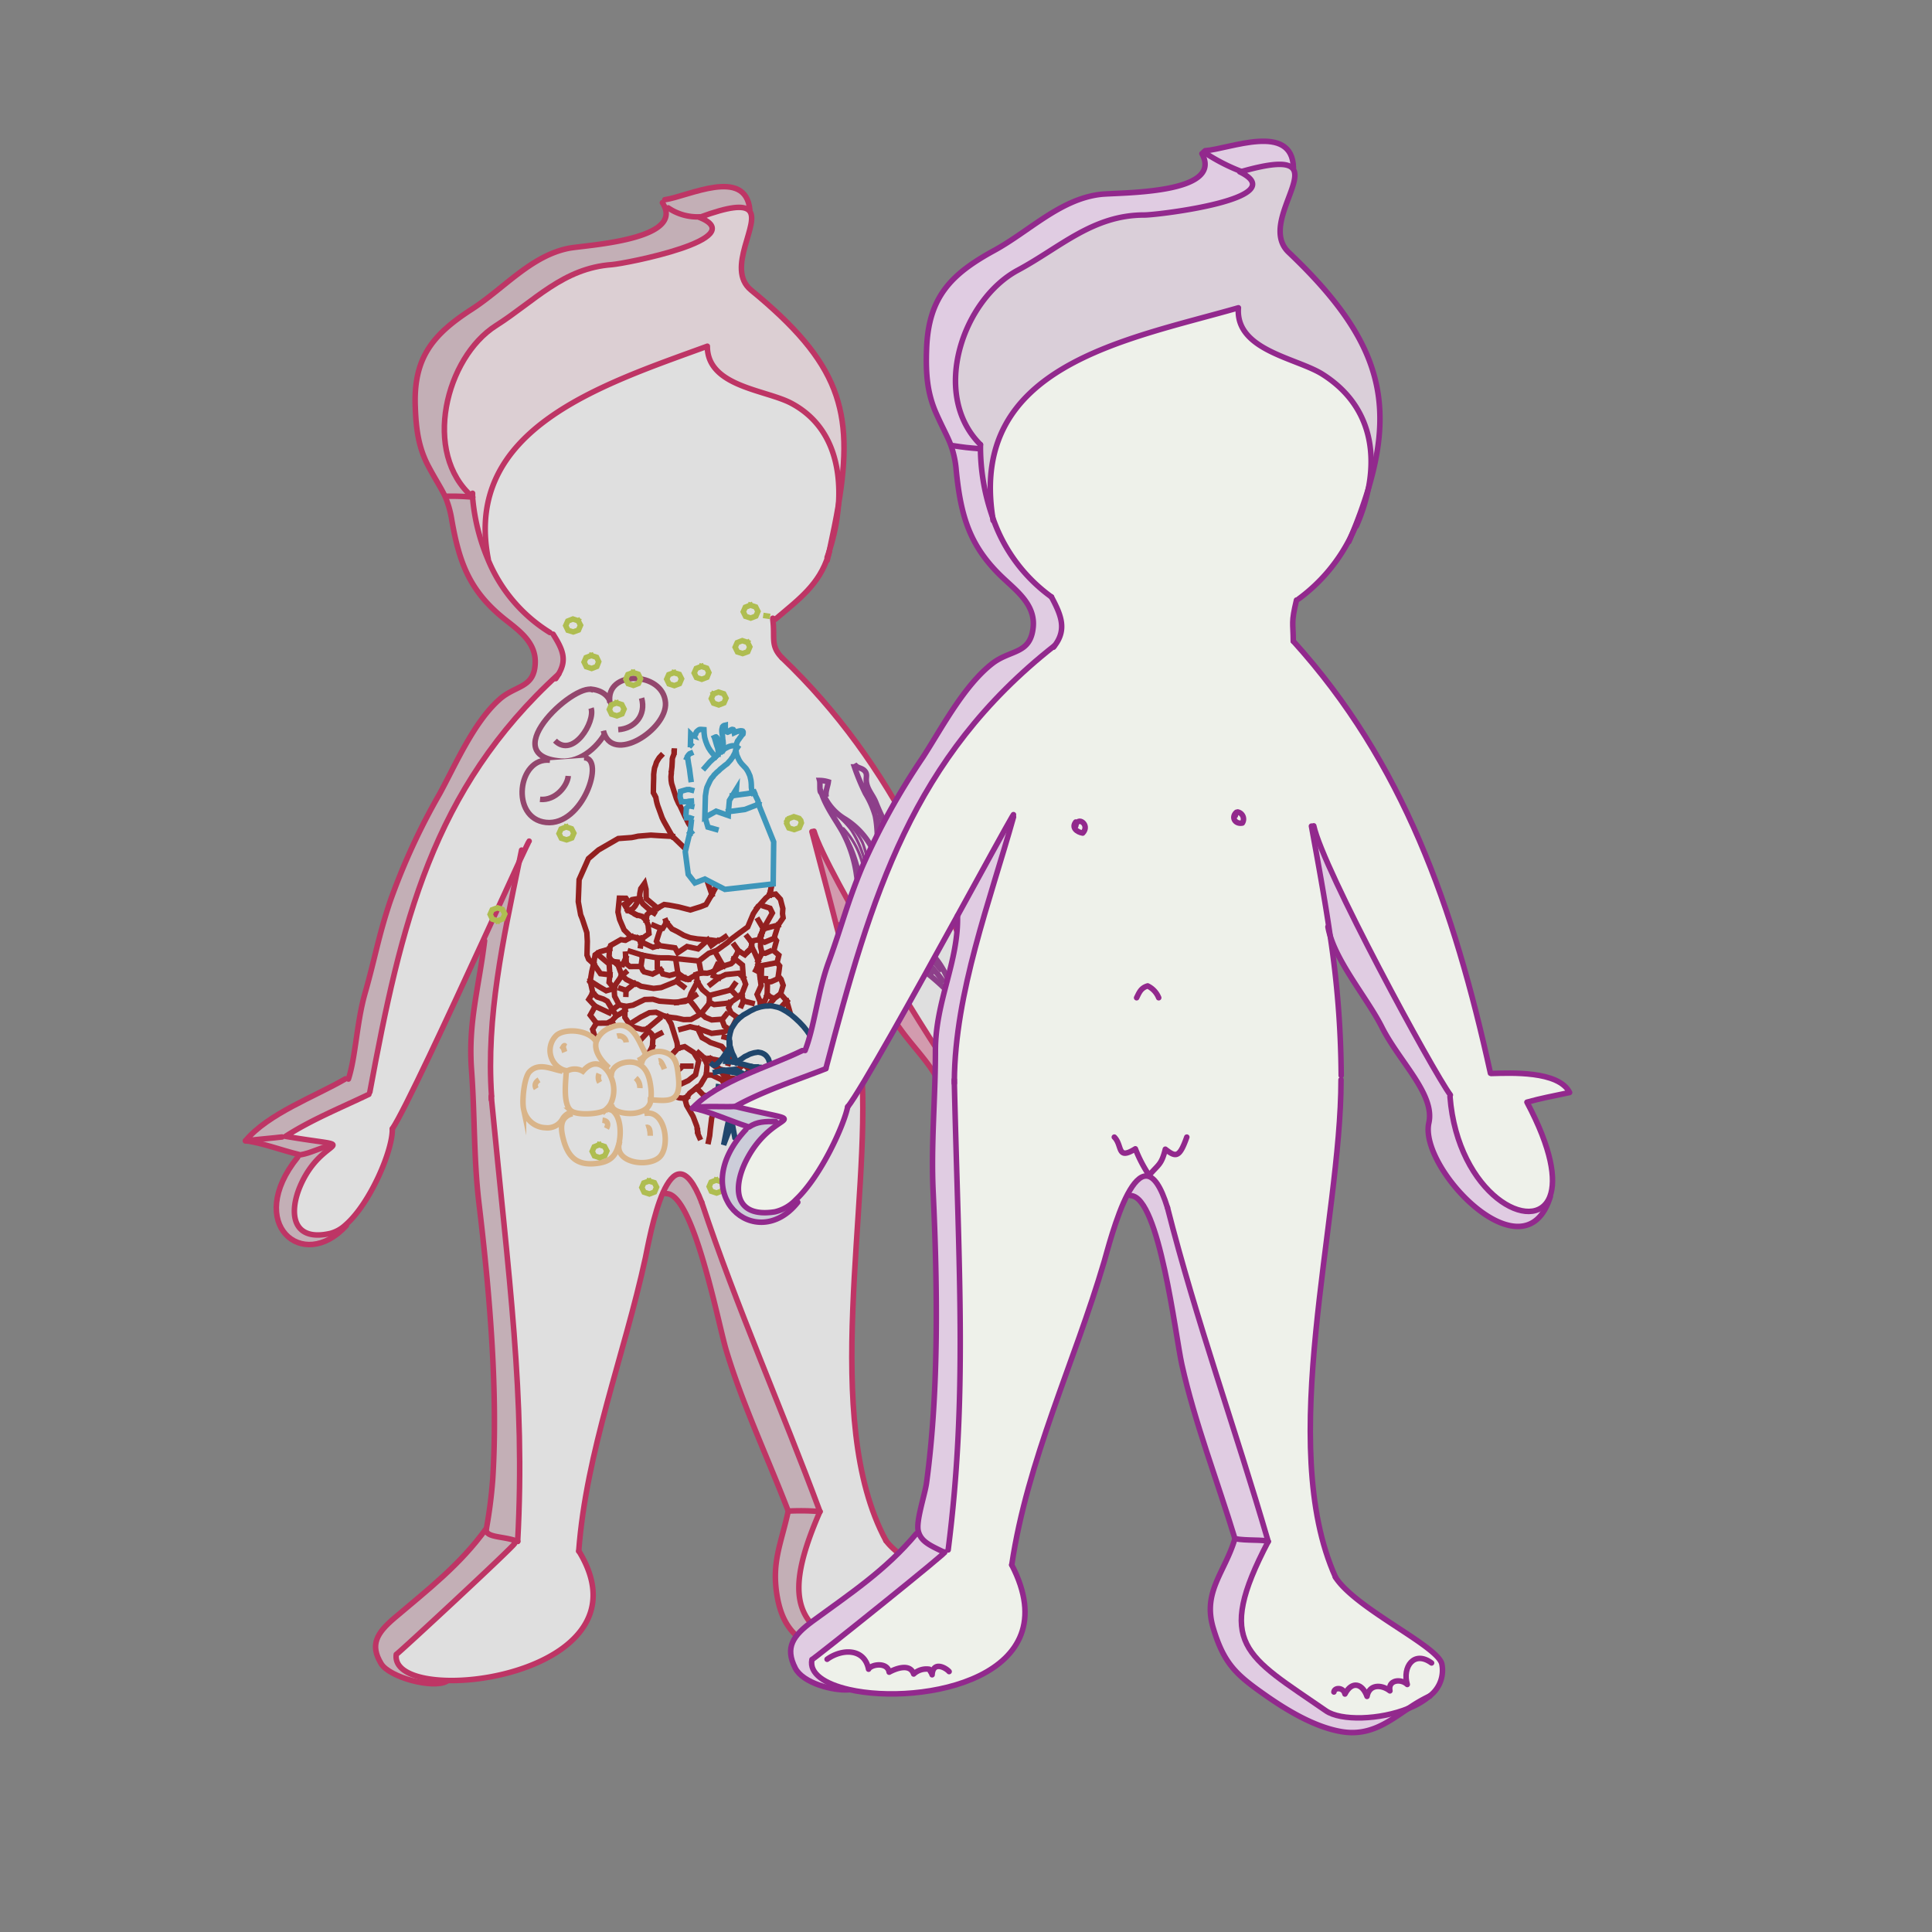 <svg id="Layer_1" data-name="Layer 1" xmlns="http://www.w3.org/2000/svg" viewBox="0 0 350 350"><rect x="0" y="0" width="350" height="350" fill="#808080" stroke="none"/><defs><style>.cls-1{opacity:0.75;}.cls-11,.cls-2,.cls-8{fill:#fff;}.cls-3{fill:#eda4be;}.cls-4{fill:#d9bfc8;}.cls-5{fill:#fbeaef;}.cls-10,.cls-12,.cls-13,.cls-14,.cls-15,.cls-20,.cls-6,.cls-7,.cls-9{fill:none;}.cls-6{stroke:#d31c5c;}.cls-20,.cls-6{stroke-linecap:round;stroke-linejoin:round;}.cls-7{stroke:#900;stroke-width:0.99px;}.cls-10,.cls-15,.cls-7,.cls-9{stroke-linecap:square;}.cls-10,.cls-11,.cls-12,.cls-13,.cls-14,.cls-15,.cls-7,.cls-9{stroke-miterlimit:10;}.cls-8{fill-rule:evenodd;}.cls-9{stroke:#289dcd;stroke-width:1px;}.cls-10{stroke:#036;stroke-width:0.99px;}.cls-11{stroke:#9a3467;}.cls-12{stroke:#f7c68c;}.cls-13,.cls-14,.cls-20{stroke:#92298d;}.cls-14{stroke-width:0.5px;}.cls-15{stroke:#bfd241;stroke-width:0.99px;}.cls-16{fill:#eef1ea;}.cls-17{fill:#e0cce2;}.cls-18{fill:#dacfd9;}.cls-19{fill:#cccdd9;}</style></defs><title>S2</title><g class="cls-1"><path class="cls-2" d="M140,112.25c.44,3.3-.5,4.71,1.67,6.92,20.36,19.47,30.83,43.61,39.16,71.62l.23.32c2.17-.24,16-1.07,11.79,2.51-2.93.79-2.47.69-5.41,1.68,5.54,8.83,6.18,14.43,4.45,17.08-3.39,5.22-16-1-18.34-16.77-3.25-3.77-24-37.73-26.09-45l-.38.08c1.45,5.64,3,11.3,4.43,17a154,154,0,0,1,4.56,26c1.75,24.21-7.45,63.41,4.42,85.4,3.9,5.24,18.47,10.53,19.34,13.6a5,5,0,0,1-1.72,5.54c-3.88,3.33-12.57,3.91-16.72,2.77-16.15-4.44-20.84-8.81-12.86-27.18-7-18.76-15.07-36.95-21.41-56-2.87-7.41-5.24-5.76-7-1.84s-2.92,10.56-3.21,11.88c-3.84,17.67-10.72,35-12.08,53.14,9.91,16.18-11,23.79-23.94,23.43-5.5-.15-9.54-1.74-9.14-4.72.21,0,21.46-19.71,21.43-20.09l.12-.56a4.19,4.19,0,0,1,.46.16C95.23,252.87,92.21,232,89,198.7v-.15c-.91-14.31,2.17-28.47,5-42.41-1.52,3.3-3.87,8.43-6.5,14.17-6.34,13.77-14.32,31-16.48,34.19.12,3.82-4,13.51-8.44,17.38a6.53,6.53,0,0,1-2.76,1.56c-6.82,1.57-7.6-3.51-5.53-8.47,2.74-6.5,7.27-7.27,5.63-7.79-.82-.27-3.23-.47-8.23-1.32,4.63-3,10.09-5.21,15.08-7.61l.14-.41c5.69-30.45,11.31-54.83,34.27-75.75h0c1.49-2.59.73-4.42-1-7.21l-.53-.3a28.12,28.12,0,0,1-11.26-13.35h0c-4.55-23.59,20.67-31.56,39.7-38.51,0,7.37,10.6,7.86,15.26,10.36,7.1,3.81,9,11.15,8.5,18.35-.43,2.56-1,5.3-1.64,8.28-.06.28-.12.57-.19.87-1.63,5.29-5.27,7.93-9.63,11.62Z"/><path class="cls-3" d="M173.56,195.61c2.38,15.72,14.95,22,18.34,16.77-4.11,12-20.38-6-21.16-13.75-.5-5-5.66-8.66-9.1-14.41-2.93-4.92-8.44-11.25-9.75-16.66l-.37.1c-1.41-5.7-3-11.36-4.43-17l.38-.08C149.6,157.88,170.31,191.84,173.56,195.61Z"/><path class="cls-4" d="M178.12,298.24l.06.06c-3.88,4.3-6.45,7.32-13.12,6.66a42.5,42.5,0,0,1-15.1-4.75c-5.18-3.1-8.15-4.76-9.22-11.33-1-5.95.76-9.21,2.06-15.13a43.82,43.82,0,0,1,5.74.08c-8,18.37-3.29,22.74,12.86,27.18C165.55,302.15,174.24,301.57,178.12,298.24Z"/><path class="cls-5" d="M85.66,90.06h0c-9.26-8-4.85-25.32,4.22-31.07,7-4.45,12.15-10.41,21-11.05,2.44-.18,25.49-4.68,15.82-8.58l.11,0c5.4-2,7.89-2.16,8.86-1.29,2.38,2.12-4.34,10.58.42,14.48,16,13.14,18.72,21.8,15.83,38.92.54-7.2-1.4-14.54-8.5-18.35-4.66-2.5-15.29-3-15.26-10.36-19,7-44.25,14.92-39.7,38.51h0A36.52,36.52,0,0,1,85.66,90.06Z"/><path class="cls-4" d="M135.84,38l-.19,0c-1-.87-3.46-.69-8.86,1.29v0a9.4,9.4,0,0,1-5.73-1.62l-.54.18a4.55,4.55,0,0,0-.54-1.12l.47-.54C124.64,35.59,135.07,30.19,135.84,38Z"/><path class="cls-4" d="M126.68,39.36c9.67,3.9-13.38,8.4-15.82,8.58-8.86.64-14,6.6-21,11.05-9.07,5.75-13.48,23.08-4.22,31.07a43.36,43.36,0,0,0-4.7-.16l-.31.08c-.71-1.59-1.64-2.93-3-5.44-1.84-3.43-2.3-6.77-2.44-10.91-.34-8.85,3.15-13.09,10.33-17.71,5.79-3.72,10.71-9.65,17.58-11,2.89-.54,19.2-1.38,17.4-7.12l.54-.18a9.4,9.4,0,0,0,5.73,1.62v0Z"/><path class="cls-4" d="M148.54,273.83a43.82,43.82,0,0,0-5.74-.08c-3.64-9.48-8.34-19.46-11.26-29.21-1.45-4.87-5.92-28.4-10.83-28.3l-.55-.24c1.73-3.92,4.1-5.57,7,1.84C133.47,236.88,141.58,255.07,148.54,273.83Z"/><path class="cls-4" d="M44.47,206.67c4.05-4.95,12.63-8,18.1-11.22l.51,0c1.29-4.09,1.45-10.21,3-15.52,1.82-6.36,2.41-10.25,4.55-16.65a118.6,118.6,0,0,1,9-19.55c2.87-5.24,6.14-12.85,10.75-17,3-2.65,6.41-2,6.54-6.7.12-3.73-3-5.87-5.54-7.9-6.3-5-8.22-10.13-9.59-18.05A17.81,17.81,0,0,0,80.62,90l.31-.08a43.36,43.36,0,0,1,4.7.16h0a36.52,36.52,0,0,0,2.75,11.18,28.12,28.12,0,0,0,11.26,13.35l.53.3c1.77,2.79,2.53,4.62,1,7.21h0C78.27,143,72.65,167.39,67,197.84l-.14.41c-5,2.4-10.45,4.58-15.08,7.61,5,.85,7.41,1,8.23,1.32l-.11.35c-1.77.33-3.55,1.38-5.46,1.68l-.35-.09C51.24,208.45,47.13,206.93,44.47,206.67Z"/><path class="cls-4" d="M89,198.7c3.19,33.25,6.21,54.17,4.78,80.54a4.19,4.19,0,0,0-.46-.16c-2.51-.82-5.65-.54-5.21-2.23A84.84,84.84,0,0,0,89.26,268c1-15.95-.58-34-2.48-49.94-1-8.17-.75-16-1.36-24.27-.64-8.54,1.31-14.75,2.37-23.39l-.24-.1c2.63-5.74,5-10.87,6.5-14.17-2.87,13.94-6,28.1-5,42.41Z"/><path class="cls-4" d="M93.22,279.64c0,.38-21.22,20.07-21.43,20.09-.4,3,3.64,4.57,9.14,4.72v.13c-2.5,1.4-10.38-.7-11.88-3.19-2.07-3.41-.81-5.53,2.39-8.26,6-5.12,11.93-9.64,16.69-16.28-.44,1.69,2.7,1.41,5.21,2.23Z"/><path class="cls-4" d="M62.63,221.88l.12.13c-7.91,8.7-18.51-.4-8.82-12.37l.12-.52.35.09c1.91-.3,3.69-1.35,5.46-1.68l.11-.35c1.64.52-2.89,1.29-5.63,7.79-2.07,5-1.29,10,5.53,8.47A6.53,6.53,0,0,0,62.63,221.88Z"/><path class="cls-6" d="M140.44,112.2c4.36-3.69,8-6.33,9.63-11.62.07-.21.13-.43.19-.64"/><path class="cls-6" d="M85.61,89.36c0,.23,0,.47,0,.7a36.52,36.52,0,0,0,2.75,11.18,28.12,28.12,0,0,0,11.26,13.35"/><path class="cls-6" d="M101.23,122.09C78.27,143,72.65,167.39,67,197.84"/><path class="cls-6" d="M141.68,119.17c20.36,19.47,30.83,43.61,39.16,71.62"/><path class="cls-6" d="M95.86,152.38c-.08.08-.74,1.47-1.81,3.76-1.52,3.3-3.87,8.43-6.5,14.17-6.34,13.77-14.32,31-16.48,34.19"/><path class="cls-6" d="M147.47,150.58c2.13,7.3,22.84,41.26,26.09,45"/><path class="cls-6" d="M89,198.7l0,.5"/><path class="cls-6" d="M94.49,154c-.14.71-.29,1.42-.44,2.14-2.87,13.94-6,28.1-5,42.41"/><path class="cls-6" d="M147.09,150.66c1.45,5.64,3,11.3,4.43,17a154,154,0,0,1,4.56,26"/><path class="cls-6" d="M89,198.55v.15c3.19,33.25,6.21,54.17,4.78,80.54"/><path class="cls-6" d="M127.13,217.84c-2.87-7.41-5.24-5.76-7-1.84s-2.92,10.56-3.21,11.88c-3.84,17.67-10.72,35-12.08,53.14"/><path class="cls-6" d="M127.13,217.84c6.34,19,14.45,37.23,21.41,56"/><path class="cls-6" d="M156.08,193.7c1.75,24.21-7.45,63.41,4.42,85.4"/><path class="cls-6" d="M85.63,90.06c-9.26-8-4.85-25.32,4.22-31.07,7-4.45,12.15-10.41,21-11.05,2.44-.18,25.49-4.68,15.82-8.58l.11,0c5.4-2,7.89-2.16,8.86-1.29,2.38,2.12-4.34,10.58.42,14.48,16,13.14,18.72,21.8,15.83,38.92-.43,2.56-1,5.3-1.64,8.28-.06.28-.12.57-.19.87s-.13.59-.2.89"/><path class="cls-6" d="M88.44,101.23c-4.55-23.59,20.67-31.56,39.7-38.51,0,7.37,10.6,7.86,15.26,10.36,7.1,3.81,9,11.15,8.5,18.35a36.07,36.07,0,0,1-1.64,8.28c-.13.43-.27.85-.42,1.27"/><path class="cls-6" d="M71.07,204.5c.12,3.82-4,13.51-8.44,17.38a6.53,6.53,0,0,1-2.76,1.56c-6.82,1.57-7.6-3.51-5.53-8.47,2.74-6.5,7.27-7.27,5.63-7.79-.82-.27-3.23-.47-8.23-1.32,4.63-3,10.09-5.21,15.08-7.61"/><path class="cls-6" d="M173.56,195.61c2.38,15.72,14.95,22,18.34,16.77,1.73-2.65,1.09-8.25-4.45-17.08,2.94-1,2.48-.89,5.41-1.68,4.24-3.58-9.62-2.75-11.79-2.51"/><path class="cls-6" d="M148.54,273.83c-8,18.37-3.29,22.74,12.86,27.18,4.15,1.14,12.84.56,16.72-2.77a5,5,0,0,0,1.72-5.54c-.87-3.07-15.44-8.36-19.34-13.6"/><path class="cls-6" d="M104.87,281c9.91,16.18-11,23.79-23.94,23.43-5.5-.15-9.54-1.74-9.14-4.72.21,0,21.46-19.71,21.43-20.09a.21.21,0,0,0-.09.05"/><path class="cls-6" d="M100.2,114.89c1.77,2.79,2.53,4.62,1,7.21a8,8,0,0,1-.52.84"/><path class="cls-6" d="M140,112a2,2,0,0,1,0,.24c.44,3.3-.5,4.71,1.67,6.92"/><path class="cls-6" d="M121.05,37.66a9.4,9.4,0,0,0,5.73,1.62"/><path class="cls-6" d="M135.84,38c-.77-7.81-11.2-2.41-15.4-1.82"/><path class="cls-6" d="M120,36.72a4.55,4.55,0,0,1,.54,1.12c1.8,5.74-14.51,6.58-17.4,7.12-6.87,1.31-11.79,7.24-17.58,11-7.18,4.62-10.67,8.86-10.33,17.71.14,4.14.6,7.48,2.44,10.91,1.34,2.51,2.27,3.85,3,5.44a17.81,17.81,0,0,1,1.16,4.09c1.37,7.92,3.29,13,9.59,18.05,2.52,2,5.66,4.17,5.54,7.9-.13,4.68-3.58,4-6.54,6.7-4.61,4.12-7.88,11.73-10.75,17a118.6,118.6,0,0,0-9,19.55c-2.14,6.4-2.73,10.29-4.55,16.65-1.51,5.31-1.67,11.43-3,15.52"/><path class="cls-6" d="M62.57,195.45c-5.47,3.2-14,6.27-18.1,11.22,2.53-.31,5.05-.5,6.63-.7"/><path class="cls-6" d="M44.47,206.67c2.66.26,6.77,1.78,9.58,2.45l.35.09c1.91-.3,3.69-1.35,5.46-1.68"/><path class="cls-6" d="M53.93,209.64c-9.69,12,.91,21.07,8.82,12.37"/><path class="cls-6" d="M87.79,170.41c-1.06,8.64-3,14.85-2.37,23.39.61,8.25.38,16.1,1.36,24.27,1.9,15.93,3.48,34,2.48,49.94a84.84,84.84,0,0,1-1.13,8.84c-.44,1.69,2.7,1.41,5.21,2.23a4.19,4.19,0,0,1,.46.16"/><path class="cls-6" d="M88.13,276.85c-4.76,6.64-10.67,11.16-16.69,16.28-3.2,2.73-4.46,4.85-2.39,8.26,1.5,2.49,9.38,4.59,11.88,3.19"/><path class="cls-6" d="M80.93,89.9a43.36,43.36,0,0,1,4.7.16"/><path class="cls-6" d="M120.71,216.24c4.91-.1,9.38,23.43,10.83,28.3,2.92,9.75,7.62,19.73,11.26,29.21a43.82,43.82,0,0,1,5.74.08"/><path class="cls-6" d="M142.8,273.75c-1.3,5.92-3,9.18-2.06,15.13,1.07,6.57,4,8.23,9.22,11.33a42.5,42.5,0,0,0,15.1,4.75c6.67.66,9.24-2.36,13.12-6.66"/><path class="cls-6" d="M151.89,167.56c1.31,5.41,6.82,11.74,9.75,16.66,3.44,5.75,8.6,9.4,9.1,14.41.78,7.73,17,25.72,21.16,13.75a12.89,12.89,0,0,0,.37-1.31"/><polygon class="cls-2" points="141.38 162.91 141.82 164.59 141.76 165.52 141.87 166.27 140.98 167.58 139.44 162.12 140.52 161.97 141.38 162.91"/><polygon class="cls-2" points="142.52 181.34 143.2 183.68 142.47 184.88 142.52 181.34"/><polygon class="cls-2" points="142.52 181.34 141.36 182.62 140.26 182.84 139.21 182.23 140.17 180.94 142.52 181.34"/><polygon class="cls-2" points="142.47 184.88 142.51 186.18 142.59 186.41 142.48 187.62 141.35 188.46 142.47 184.88"/><polygon class="cls-2" points="142.47 184.88 139.26 185.6 141.07 184.59 142.47 184.88"/><polygon class="cls-2" points="141.5 177.41 141.88 178.5 141.41 180.06 141.05 176.87 141.5 177.41"/><polygon class="cls-2" points="138.3 168.27 138.25 168.27 137.89 169.38 137.78 169.69 136.65 170.38 136.53 170.4 136.16 170.68 136.17 170.76 136.18 171.63 136.16 171.69 135.58 172.3 133.78 172.26 133.03 173.63 131.01 175.02 129.98 174.71 129.44 175.85 127.02 176.26 126.61 174.09 128.39 172.71 129.85 172.16 131.81 170.75 132.48 170.13 133.92 169.05 135.46 167.93 136.47 165.52 137.21 164.41 139.44 162.12 140.98 167.58 138.3 168.27 139.92 165.4 139.5 164.54 138.47 164.2 138.3 168.27"/><polygon class="cls-2" points="140.98 167.58 140.31 169.95 140.36 169.56 140.72 168.42 140.98 167.58"/><polygon class="cls-2" points="140.98 167.58 140.72 168.42 140.36 169.56 140.31 169.95 137.89 169.38 138.01 169.11 138.3 168.27 140.98 167.58"/><polygon class="cls-2" points="140.58 172.59 141.1 173.04 140.77 174.4 140.58 172.59"/><polygon class="cls-2" points="140.77 174.4 141.24 174.99 141.12 175.92 141.02 176.59 140.77 174.4"/><polygon class="cls-2" points="137.9 177.24 137.96 175.47 137.3 175.06 140.77 174.4 141.02 176.59 140.99 176.8 141.05 176.87 141.41 180.06 140.17 180.94 138.98 180.24 139.03 177.89 139.71 177.84 140.5 177.49 139.03 177.89 137.9 177.24"/><polygon class="cls-2" points="140.31 169.95 140.67 170.43 140.44 171.26 140.31 169.95"/><polygon class="cls-2" points="139.84 159.81 139.85 159.89 135.1 151.81 135.5 152.05 138.24 154.27 139.42 157.28 139.72 158.03 139.84 159.81"/><polygon class="cls-2" points="119.71 168.2 119.43 168.9 118.92 170.51 119.36 171.3 116.16 170.63 116.38 169.99 117.57 169.14 117.41 167.61 117.07 166.73 117.91 165.04 119.11 164.52 121.24 163.98 121.28 163.99 123.02 164.32 125.05 164.85 126.88 164.28 127.89 163.88 128.96 162.04 129.84 160.43 132.7 157.34 133.94 155.73 134.17 155.03 134.5 153.67 134.82 151.34 134.91 151.69 135.1 151.81 139.85 159.89 139.44 162.12 138.72 162.72 137.21 164.41 129.97 170.45 120.74 167.09 119.71 168.2"/><polygon class="cls-2" points="139.85 159.89 139.77 160.58 139.44 162.12 139.85 159.89"/><polygon class="cls-2" points="141.02 176.59 141.05 176.87 140.99 176.8 141.02 176.59"/><polygon class="cls-2" points="140.58 172.59 140.77 174.4 137.3 175.06 137.34 174 138.05 172.64 138.65 172.7 139.44 172.35 138.05 172.64 137.86 170.46 138.51 170.7 140.31 169.95 140.44 171.26 140.18 172.24 140.58 172.59"/><polygon class="cls-2" points="140.58 172.59 140.18 172.24 140.44 171.26 140.58 172.59"/><polygon class="cls-2" points="140.31 169.95 138.51 170.7 137.86 170.46 137.8 169.88 137.89 169.38 140.31 169.95"/><polygon class="cls-2" points="139.5 164.54 139.92 165.4 138.3 168.27 138.47 164.2 139.5 164.54"/><path class="cls-2" d="M137.9,188.61l-1.5-1.56.68.85.82.71-2.21.83,1.56-.38Zm-5.59,2.9-.07-.19-1.51-1.76-1.06-.36-3.26-2.87,1.08.36,1.43.52,2.19-.26,1.42-.6,2.12.67,1.57-.58,1.16-.81-4.85.72-6.12,0L125,186l-1.68.45,3.07-.12.77,1.64.91.5.6.39,1,.34Zm1.25-7.18,1.95-.09,1.73-.56.55-.75,1.47,2.67-.15,1.32V187l2.23,1.47.29.69-.7,1.6-2.31-.78-1.24,1-.28.64-1.72-.42-.22-1.2-1.75-1.62-2.24-.55,4.21,3.37-1.59,2.43-2,.34h-.06l-1.42-.35-1.71-1.87h-.92l-.35-.38-.76-.68,1.11,1.06.32,2.92-1.79,2.38-1.24,1-.44.65-4.38-3,1.52-1.09,1-.54.49-.43.25,2.72,1.32-.61,1.31-1,.57-2.55-.92-1.5-1.63-1-1.25.3-.13-1-1.07-3.4-.77-1.3.82.13.89.1,1.32.29,1.34,0,1.1-.6.75-.49.76.7,1.15.47,1.95-.14.7-.87L127,183.6l1.32-1.61.17-.37.87.37,2-.2.87-.14-.26.88.45,1Zm-2.08,1.72-.49-.8.23.63Z"/><polygon class="cls-2" points="141.64 189.15 141.56 189.5 141.02 190.64 140.94 190.75 141.64 189.15"/><polygon class="cls-2" points="140.77 187.2 141.35 188.46 139.12 186.99 140.77 187.2"/><polygon class="cls-2" points="139.44 162.12 137.21 164.41 138.72 162.72 139.44 162.12"/><polygon class="cls-2" points="140.5 177.49 139.71 177.84 139.03 177.89 140.5 177.49"/><polygon class="cls-2" points="140.94 190.75 140.79 191.33 140.78 191.82 140.49 193.23 139.55 194.11 140.94 190.75"/><polygon class="cls-2" points="138.29 191.38 137.11 191.65 137.39 191.01 138.63 189.97 140.94 190.75 138.29 191.38"/><polygon class="cls-2" points="139.44 172.35 138.65 172.7 138.05 172.64 139.44 172.35"/><polygon class="cls-2" points="139.03 177.89 138.98 180.24 137.71 181.49 137.57 179.23 137.88 178.55 137.56 176.12 137.36 176.01 137.3 175.06 137.9 177.24 139.03 177.89"/><polygon class="cls-2" points="138.98 180.24 138.5 181.46 137.71 181.49 138.98 180.24"/><polygon class="cls-2" points="138.92 184.61 139.26 185.6 137.79 182.93 138.92 184.61"/><polygon class="cls-2" points="137.86 170.46 138.05 172.64 137.78 171.51 137.78 170.44 137.86 170.46"/><polygon class="cls-2" points="137.8 169.88 137.86 170.46 137.78 170.44 137.78 169.98 137.8 169.88"/><polygon class="cls-2" points="137.78 169.69 137.8 169.88 137.78 169.98 137.78 169.69"/><polygon class="cls-2" points="137.78 169.69 137.39 170.24 136.65 170.38 137.78 169.69"/><polygon class="cls-2" points="139.32 192.44 139.55 194.11 138.26 191.76 139.32 192.44"/><polygon class="cls-2" points="131.47 196.84 130.78 195.65 128.98 194.77 127.97 194.71 128.08 192.87 127.65 191.79 128.57 191.78 129.49 193.16 130.28 193.65 131.25 194.99 131.86 195.35 132.59 195.32 133.88 195.53 134.59 195.09 134.71 194.98 135.35 194.36 135.96 193.83 136.47 193.38 137.41 192.39 137.67 192.13 138.26 191.76 139.55 194.11 138.05 196.8 138 195.31 137.6 194.69 136.27 194.79 138.05 196.8 137.99 196.94 137.93 196.94 137.92 197.55 133.73 199.51 134.82 197.28 134.23 196.89 133.73 199.51 132.85 200.44 129.95 199.51 129.51 198.75 129.49 198.53 130.35 198.31 131.47 196.84"/><polygon class="cls-2" points="139.55 194.11 139.07 196.16 138.43 196.7 138.05 196.8 139.55 194.11"/><polygon class="cls-2" points="137.7 170.41 137.78 169.98 137.78 170.44 137.7 170.41"/><polygon class="cls-2" points="137.21 164.41 136.47 165.52 135.46 167.93 133.92 169.05 132.48 170.13 131.81 170.75 129.85 172.16 128.39 172.71 126.61 174.09 131.4 169.71 134.13 167.84 135.66 166.23 136.41 165.52 137.21 164.41"/><polygon class="cls-2" points="137.21 164.41 136.41 165.52 135.66 166.23 134.13 167.84 131.4 169.71 137.21 164.41"/><polygon class="cls-2" points="137.21 164.41 131.4 169.71 130.76 170.15 130.1 170.44 129.97 170.45 137.21 164.41"/><polygon class="cls-2" points="137.96 175.47 137.9 177.24 137.3 175.06 137.96 175.47"/><polygon class="cls-2" points="137.56 176.12 137.88 178.55 137.57 179.23 137.36 176.01 137.56 176.12"/><polygon class="cls-2" points="136.58 172.3 137.34 174 136.2 171.82 136.58 172.3"/><polygon class="cls-2" points="134.35 180.19 135.08 178.31 134.66 177.06 134.5 174.83 133.03 173.63 133.78 172.26 134.94 172.97 135.58 172.3 136.2 171.82 137.34 174 137.3 175.06 136.92 175.78 137.36 176.01 137.57 179.23 137.15 180.15 137.71 181.49 137.79 182.93 133.56 184.33 132.25 181.65 134.35 180.19"/><polygon class="cls-2" points="137.3 175.06 137.36 176.01 136.92 175.78 137.3 175.06"/><polygon class="cls-2" points="137.71 181.49 137.79 181.87 137.79 182.93 137.71 181.49"/><polygon class="cls-2" points="137.15 180.15 137.57 179.23 137.71 181.49 137.15 180.15"/><polygon class="cls-2" points="137.79 182.93 137.24 183.68 135.51 184.24 133.56 184.33 137.79 182.93"/><polygon class="cls-2" points="136.65 170.38 136.16 170.68 136.53 170.4 136.65 170.38"/><polygon class="cls-2" points="136.4 187.05 137.9 188.61 137.08 187.9 136.4 187.05"/><polygon class="cls-2" points="137.9 188.61 137.25 189.06 135.69 189.44 137.9 188.61"/><polygon class="cls-2" points="135.1 151.81 134.91 151.69 134.82 151.34 135.1 151.81"/><polygon class="cls-2" points="137.38 185.63 136.22 186.44 134.66 187.02 132.53 186.35 137.38 185.63"/><polygon class="cls-2" points="133.6 149.9 134.82 151.34 125.89 151.23 127.36 150.63 129.54 150.2 131.31 149.88 133.6 149.9"/><polygon class="cls-2" points="134.82 151.34 134.5 153.67 134.17 155.03 133.94 155.73 132.7 157.34 129.84 160.43 134.82 151.34"/><polygon class="cls-2" points="134.82 151.34 129.84 160.43 128.96 162.04 127.33 157.34 126.49 156.21 124.71 154.24 124.08 153.69 121.83 151.52 120.5 142.13 121.67 141.96 121.86 142.55 122.09 143.29 122.24 143.74 122.38 144.19 122.55 144.7 122.75 145.14 122.94 145.56 123.19 145.96 124 147.71 124.73 149.16 125.37 150.15 125.89 151.23 128.49 153.38 130.21 153.44 132.65 151.69 134.82 151.34"/><polygon class="cls-2" points="137.6 194.69 138 195.31 138.05 196.8 136.27 194.79 137.6 194.69"/><polygon class="cls-2" points="134.82 151.34 132.65 151.69 130.21 153.44 128.49 153.38 125.89 151.23 134.82 151.34"/><polygon class="cls-2" points="137.92 197.55 136.16 199.25 135.1 199.57 133.73 199.51 137.92 197.55"/><polygon class="cls-2" points="135.58 172.3 134.94 172.97 133.78 172.26 135.58 172.3"/><polygon class="cls-2" points="136.47 193.38 135.96 193.83 135.56 193.53 134.84 192.96 136.47 193.38"/><polygon class="cls-2" points="134.66 177.06 135.08 178.31 134.35 180.19 134.66 177.06"/><polygon class="cls-2" points="134.5 174.83 134.66 177.06 133.03 173.63 134.5 174.83"/><path class="cls-2" d="M132.46,179.32l.66-1-.61.86Zm-2.22-2.18,4.42-.08-.31,3.13-2.1,1.46-3.73,0,0-1.28-2.16-2.42,0,0-.16-1.33.86-.3,1.12.05,1-.26.29-.2L131,175l1.41-.43.36-.32.26-.6v0l1.63,3.43-.81-.75-2.4.26Z"/><polygon class="cls-2" points="133.85 176.31 134.66 177.06 130.24 177.14 131.45 176.56 133.85 176.31"/><polygon class="cls-2" points="135.17 190.03 135.39 191.23 131.18 187.86 133.42 188.41 135.17 190.03"/><polygon class="cls-2" points="135.39 191.23 135.21 192.36 133.8 193.66 135.39 191.23"/><polygon class="cls-2" points="134.82 197.28 133.73 199.51 134.23 196.89 134.82 197.28"/><polygon class="cls-2" points="133.03 173.63 133.04 173.67 132.78 174.27 132.42 174.59 131.01 175.02 133.03 173.63"/><polygon class="cls-2" points="133.8 193.66 134.59 195.09 134 194.6 133.8 193.66"/><polygon class="cls-2" points="134.59 195.09 133.88 195.53 132.59 195.32 131.86 195.35 134.59 195.09"/><polygon class="cls-2" points="133.12 178.27 132.46 179.32 132.51 179.13 133.12 178.27"/><polygon class="cls-2" points="132.25 181.65 133.56 184.33 132.44 183.51 131.99 182.53 132.25 181.65"/><polygon class="cls-2" points="133.8 193.66 132.49 193.95 131.76 194 133.8 193.66"/><polygon class="cls-2" points="133.73 199.51 128.35 206.8 128.57 205.73 128.68 204.58 128.92 202.6 129.37 200.99 129.51 198.75 129.95 199.51 132.85 200.44 133.73 199.51"/><polygon class="cls-2" points="116.16 170.63 118.27 171.62 119.36 171.3 122.28 171.71 122.77 172.6 124.46 171.47 126.45 171.9 127.85 170.62 128.4 170.57 128.86 171.29 129.97 170.45 130.1 170.44 130.76 170.15 131.4 169.71 126.61 174.09 121.15 173.53 119.08 173.52 116.41 173.06 116.12 175.09 113.37 173.52 111.87 174.58 111.85 174.28 111.13 174.2 110.42 171.92 113.28 170.35 113.3 170.35 114.29 169.79 114.46 169.69 114.56 169.72 115.48 169.95 116.16 170.63"/><polygon class="cls-2" points="132.25 181.65 131.38 181.79 129.39 181.99 128.52 181.62 132.25 181.65"/><polygon class="cls-2" points="132.53 186.35 131.11 186.95 128.92 187.21 127.49 186.69 126.41 186.34 132.53 186.35"/><polygon class="cls-2" points="132.24 191.32 132.31 191.51 129.67 189.2 130.73 189.56 132.24 191.32"/><polygon class="cls-2" points="131.01 175.02 129.44 175.85 129.98 174.71 131.01 175.02"/><polygon class="cls-2" points="131.59 183.76 130.89 184.63 128.94 184.77 127.79 184.31 127.03 183.6 131.59 183.76"/><polygon class="cls-2" points="130.99 185.25 131.48 186.06 131.22 185.88 130.99 185.25"/><polygon class="cls-2" points="130.28 193.65 131.86 195.35 131.25 194.99 130.28 193.65"/><polygon class="cls-2" points="129.97 170.45 128.86 171.29 128.4 170.57 129.97 170.45"/><polygon class="cls-2" points="129.97 170.45 128.4 170.57 128.22 170.28 127.85 170.62 119.36 171.3 119.71 168.2 120.06 168.18 120.74 167.09 121.73 168.29 122.69 168.77 123.88 169.45 125.03 169.88 126.32 170.09 128.78 170.29 129.97 170.45"/><polygon class="cls-2" points="129.97 170.45 128.78 170.29 126.32 170.09 125.03 169.88 123.88 169.45 122.69 168.77 121.73 168.29 120.74 167.09 129.97 170.45"/><polygon class="cls-2" points="127.33 157.34 128.96 162.04 121.83 151.52 124.08 153.69 124.71 154.24 126.49 156.21 127.33 157.34"/><polygon class="cls-2" points="121.83 151.52 128.96 162.04 121.24 163.98 120.32 163.86 119.11 164.52 117.06 162.79 117.04 161.11 116.77 160.03 116.08 160.99 115.9 161.92 115.86 162.74 114.76 162.93 121.83 151.52"/><polygon class="cls-2" points="128.96 162.04 127.89 163.88 126.88 164.28 125.05 164.85 123.02 164.32 121.28 163.99 121.24 163.98 128.96 162.04"/><polygon class="cls-2" points="130.78 195.65 131.47 196.84 127.97 194.71 128.98 194.77 130.78 195.65"/><polygon class="cls-2" points="131.47 196.84 130.35 198.31 129.49 198.53 128.38 198.56 127.42 198.39 126.18 197.09 131.47 196.84"/><polygon class="cls-2" points="131.47 196.84 126.18 197.09 126.9 196.52 127.97 194.71 131.47 196.84"/><polygon class="cls-2" points="129.44 175.85 129.15 176.05 128.13 176.31 127.02 176.26 129.44 175.85"/><polygon class="cls-2" points="128.57 191.78 130.28 193.65 129.49 193.16 128.57 191.78"/><polygon class="cls-2" points="128.22 170.28 128.4 170.57 127.85 170.62 128.22 170.28"/><polygon class="cls-2" points="126.41 186.34 129.67 189.2 128.69 188.86 128.09 188.47 127.18 187.97 126.41 186.34"/><polygon class="cls-2" points="127.85 170.62 126.45 171.9 124.46 171.47 122.77 172.6 122.28 171.71 119.36 171.3 127.85 170.62"/><polygon class="cls-2" points="126.34 177.91 128.5 180.34 127.23 179.26 126.34 177.91"/><polygon class="cls-2" points="124.83 181.07 126.32 177.89 126.34 177.91 127.23 179.26 128.5 180.34 128.52 181.62 127.03 183.6 120.81 184.19 120.14 183.97 118.85 183.38 117.65 183.46 116.08 184.26 114.83 185.05 119.43 184.38 119.45 184.53 117.14 186.47 114.18 185.78 113.21 183.08 113.35 182.33 122.55 181.59 122.74 181.58 124.12 181.42 124.83 181.07 126.42 183.15 125.87 182.38 124.83 181.07"/><polygon class="cls-2" points="128.52 181.62 128.35 181.99 127.03 183.6 128.52 181.62"/><polygon class="cls-2" points="122.15 136.05 125.89 151.23 125.37 150.15 124.73 149.16 124 147.71 123.19 145.96 122.94 145.56 122.75 145.14 122.55 144.7 122.38 144.19 122.24 143.74 122.09 143.29 121.86 142.55 121.67 141.96 121.58 141.37 121.55 140.71 121.62 140.06 121.61 139.89 121.6 139.82 121.63 139.76 121.66 139.49 121.73 138.93 121.79 137.84 121.79 137.52 121.85 137.24 122.04 136.77 122.08 136.63 122.12 136.47 122.11 136.36 122.11 136.3 122.11 136.27 122.14 136.27 122.15 136.05"/><polygon class="cls-2" points="122.8 176.3 119.67 175.71 119.08 173.52 126.61 174.09 127.02 176.26 126.17 176.56 124.78 177.35 124.75 177.35 124.17 177.2 123.86 177.06 122.8 176.3"/><polygon class="cls-2" points="127.65 191.79 128.08 192.87 127.97 194.71 127.65 191.79"/><polygon class="cls-2" points="126.61 174.09 119.08 173.52 121.15 173.53 126.61 174.09"/><polygon class="cls-2" points="127.97 194.71 126.9 196.52 126.18 197.09 127.97 194.71"/><polygon class="cls-2" points="127.3 191.41 127.65 191.79 126.54 190.73 127.3 191.41"/><polygon class="cls-2" points="127.03 183.6 126.28 184.09 125.18 184.69 123.84 184.71 122.52 184.42 121.63 184.32 120.81 184.19 127.03 183.6"/><polygon class="cls-2" points="122.58 177.78 123.09 176.98 124.27 177.41 124.75 177.35 124.78 177.35 126.17 176.56 126.32 177.89 125.21 179.98 124.83 181.07 122.55 181.59 119.46 181.37 118.29 181.02 116.8 181.07 114.67 182.1 113.35 182.33 112.16 182.03 111.24 179.08 111.24 179.04 112.62 176.77 112.65 176.73 112.84 176.85 113.46 177.44 114.95 178.19 115.45 178.3 116.13 178.68 118.4 179.06 119.77 178.91 122.58 177.78"/><polygon class="cls-2" points="126.32 177.89 124.83 181.07 125.21 179.98 126.32 177.89"/><polygon class="cls-2" points="125.87 182.38 126.42 183.15 124.83 181.07 125.87 182.38"/><polygon class="cls-2" points="126.41 186.34 123.34 186.45 125.02 186 126.41 186.34"/><polygon class="cls-2" points="123.71 193.14 123.12 193.57 122.78 189.91 124.03 189.61 125.66 190.66 126.58 192.16 126.01 194.71 124.7 195.76 123.38 196.37 123.13 193.65 123.71 193.14"/><polygon class="cls-2" points="124.75 177.35 124.27 177.41 123.09 176.98 124.75 177.35"/><polygon class="cls-2" points="126.18 197.09 124.5 198.7 124.94 198.05 126.18 197.09"/><polygon class="cls-2" points="126.36 204.88 126.72 206.07 126.43 205.41 126.36 204.88"/><polygon class="cls-2" points="124.83 181.07 124.12 181.42 122.74 181.58 122.55 181.59 124.83 181.07"/><polygon class="cls-2" points="126.25 204.07 126.36 204.84 125.64 202.46 126.25 204.07"/><polygon class="cls-2" points="125.64 202.46 125.54 202.22 124.39 200.24 124.16 199.38 124.5 198.7 125.64 202.46"/><polygon class="cls-2" points="120.5 142.13 121.83 151.52 121.54 151.05 120.27 148.8 119.95 148.15 119.33 146.43 119.16 145.98 119.02 145.5 118.9 144.99 118.81 144.45 118.74 144.32 118.69 144.22 118.65 144.16 118.65 144.13 118.52 143.9 118.43 143.75 118.36 143.62 118.38 142.31 118.42 140.97 118.42 140.29 118.49 139.69 118.58 139.11 118.77 138.61 118.92 138.11 119.16 137.69 119.43 137.26 119.76 136.91 120.5 142.13"/><polygon class="cls-2" points="121.83 151.52 114.76 162.93 114.49 162.98 113.95 163.56 113.4 162.73 112.2 162.71 111.95 165.23 112.24 166.54 112.35 166.81 108.93 172.35 108.69 172.42 108.15 172.78 107.81 173 107.54 174.6 106.63 173.77 106.34 173.03 106.4 170.52 106.31 168.95 105.47 166.41 105.19 165.72 104.76 163.35 104.83 161.55 104.91 159.35 106.6 155.55 108.42 153.98 112 151.91 114.43 151.73 115.62 151.48 117.91 151.29 119.31 151.38 121.83 151.52"/><polygon class="cls-2" points="112.65 176.73 111.87 174.58 112.81 174.76 113.37 173.52 113.5 174.61 114.11 175.1 116.12 175.09 116.47 175.83 116.68 176.06 118.21 176.47 119.67 175.71 120.06 176.44 121.28 176.73 122.8 176.3 123.09 176.98 122.58 177.78 114.95 178.19 112.84 176.85 112.71 176.73 112.65 176.73"/><polygon class="cls-2" points="124.5 198.7 124.47 198.71 123.81 198.95 123.07 198.89 120.1 198.05 120.12 195.71 124.5 198.7"/><polygon class="cls-2" points="122.8 176.3 121.28 176.73 120.06 176.44 119.67 175.71 122.8 176.3"/><polygon class="cls-2" points="123.71 193.14 123.13 193.65 123.12 193.57 123.71 193.14"/><polygon class="cls-2" points="122.58 177.78 119.77 178.91 118.4 179.06 116.13 178.68 115.45 178.3 114.95 178.19 122.58 177.78"/><polygon class="cls-2" points="122.55 181.59 113.35 182.33 114.67 182.1 116.8 181.07 118.29 181.02 119.46 181.37 122.55 181.59"/><polygon class="cls-2" points="121.24 163.98 119.11 164.52 120.32 163.86 121.24 163.98"/><polygon class="cls-2" points="123.12 193.57 123.13 193.65 122.64 194.08 121.64 194.62 123.12 193.57"/><polygon class="cls-2" points="121.44 191.4 122.78 189.91 123.12 193.57 121.64 194.62 120.89 195.03 120.12 195.71 117.96 194.56 118.18 189.62 118.3 187.93 118.06 187.32 117.14 186.47 119.45 184.53 119.43 184.38 120.81 184.19 122.78 189.91 121.84 190.88 121.44 191.4"/><polygon class="cls-2" points="122.65 188.9 122.78 189.91 120.81 184.19 121.58 185.49 122.65 188.9"/><polygon class="cls-2" points="122.78 189.91 121.44 191.4 121.84 190.88 122.78 189.91"/><polygon class="cls-2" points="120.74 167.09 120.06 168.18 119.71 168.2 120.74 167.09"/><polygon class="cls-2" points="120.89 195.03 121.64 194.62 120.12 195.71 120.89 195.03"/><polygon class="cls-2" points="119.71 168.2 119.36 171.3 118.92 170.51 119.43 168.9 119.71 168.2"/><polygon class="cls-2" points="120.81 184.19 119.43 184.38 114.83 185.05 116.08 184.26 117.65 183.46 118.85 183.38 120.14 183.97 120.81 184.19"/><polygon class="cls-2" points="119.11 164.52 115.86 162.74 115.9 161.92 116.08 160.99 116.77 160.03 117.04 161.11 117.06 162.79 119.11 164.52"/><polygon class="cls-2" points="119.08 173.52 119.67 175.71 119.08 175.32 119.08 173.52"/><polygon class="cls-2" points="119.36 171.3 118.27 171.62 116.16 170.63 119.36 171.3"/><polygon class="cls-2" points="119.67 175.71 118.21 176.47 116.68 176.06 116.47 175.83 116.12 175.09 119.67 175.71"/><polygon class="cls-2" points="119.67 175.71 116.12 175.09 116.41 173.06 119.08 173.52 119.08 175.32 119.67 175.71"/><polygon class="cls-2" points="115.86 162.74 117.91 165.04 116.48 163.76 115.86 162.74"/><polygon class="cls-2" points="117.91 165.04 117.07 166.73 117.19 165.74 117.91 165.04"/><polygon class="cls-2" points="120.12 195.71 118.92 195.69 117.96 194.56 120.12 195.71"/><polygon class="cls-2" points="117.41 167.61 117.57 169.14 116.38 169.99 117.07 166.73 117.41 167.61"/><polygon class="cls-2" points="116.34 166.02 117.07 166.73 115.31 165.74 116.34 166.02"/><polygon class="cls-2" points="118.06 187.32 118.3 187.93 117.14 186.47 118.06 187.32"/><polygon class="cls-2" points="117.14 186.47 118.3 187.93 118.18 189.62 116.11 193.36 110.64 192.26 113.02 191.33 114.33 190.17 114.79 189.05 110.64 192.26 108.53 188.34 109.79 188.3 111.31 187.56 111.86 186.96 112.76 186.89 113.68 186.82 114.18 185.78 114.46 186.01 116.3 186.5 117.14 186.47"/><polygon class="cls-2" points="118.18 189.62 117.96 194.56 117.59 191.3 118.18 189.62"/><polygon class="cls-2" points="115.86 162.74 115.25 165.71 113.72 164.86 114.56 164.71 115.06 164.13 115.86 162.74"/><polygon class="cls-2" points="115.86 162.74 115.06 164.13 114.56 164.71 113.72 164.86 115.86 162.74"/><polygon class="cls-2" points="115.86 162.74 113.72 164.86 113.64 164.73 114.76 162.93 115.86 162.74"/><polygon class="cls-2" points="117.96 194.56 117.41 195.57 116.16 194.88 116.11 193.36 117.96 194.56"/><polygon class="cls-2" points="117.14 186.47 116.3 186.5 114.46 186.01 114.18 185.78 117.14 186.47"/><polygon class="cls-2" points="116.12 175.09 114.11 175.1 113.5 174.61 113.37 173.52 116.12 175.09"/><polygon class="cls-2" points="115.31 165.74 115.25 165.72 115.25 165.71 115.31 165.74"/><polygon class="cls-2" points="115.25 165.71 115.25 165.72 114.46 169.69 114.14 169.53 113.06 168.46 112.35 166.81 113.64 164.73 113.72 164.86 115.25 165.71"/><polygon class="cls-2" points="113.64 164.73 112.35 166.81 112.24 166.54 111.95 165.23 112.2 162.71 113.4 162.73 113.95 163.56 114.49 162.98 114.76 162.93 113.64 164.73"/><polygon class="cls-2" points="116.11 193.36 113.75 193.86 111.99 193.6 111.54 192.55 110.64 192.26 116.11 193.36"/><polygon class="cls-2" points="114.95 178.19 113.46 177.44 112.84 176.85 114.95 178.19"/><polygon class="cls-2" points="114.29 169.79 113.3 170.35 113.28 170.35 114.29 169.79"/><polygon class="cls-2" points="114.79 189.05 114.33 190.17 113.02 191.33 110.64 192.26 114.79 189.05"/><polygon class="cls-2" points="112.48 170.22 113.28 170.35 110.42 171.92 110.62 171.28 112.48 170.22"/><polygon class="cls-2" points="113.37 173.52 112.81 174.76 111.87 174.58 113.37 173.52"/><polygon class="cls-2" points="113.21 183.08 114.18 185.78 113.2 184.3 113.21 183.08"/><polygon class="cls-2" points="111.86 186.96 108.53 188.34 108.05 185.36 110.01 185.35 110.89 184.87 111.68 184 112.44 183.6 113.21 183.08 113.2 184.3 114.18 185.78 111.86 186.96"/><polygon class="cls-2" points="114.18 185.78 113.68 186.82 112.76 186.89 111.86 186.96 114.18 185.78"/><polygon class="cls-2" points="112.84 176.85 112.65 176.73 112.71 176.73 112.84 176.85"/><polygon class="cls-2" points="113.21 183.08 112.44 183.6 111.68 184 113.21 183.08"/><polygon class="cls-2" points="111.87 174.58 112.65 176.73 112.62 176.77 111.56 178.3 111.28 178.95 111.24 179.04 110.49 176.59 110.35 174.64 108.48 173.07 108.82 172.52 110.42 171.92 110.34 173.31 110.71 173.93 111.13 174.2 111.87 174.58"/><polygon class="cls-2" points="112.62 176.77 111.24 179.04 111.28 178.95 111.56 178.3 112.62 176.77"/><polygon class="cls-2" points="111.85 174.28 111.87 174.58 111.13 174.2 111.85 174.28"/><polygon class="cls-2" points="111.24 179.08 112.16 182.03 111.34 180.47 111.24 179.08"/><polygon class="cls-2" points="111.34 180.47 112.16 182.03 111.56 182.46 110.95 182.94 110.02 181.38 109.31 180.99 108.3 180.66 107.4 179.88 106.92 177.72 108.58 178.77 109.82 179.49 111.24 179.08 111.34 180.47"/><polygon class="cls-2" points="110.42 171.92 111.13 174.2 110.71 173.93 110.34 173.31 110.42 171.92"/><polygon class="cls-2" points="111.68 184 110.89 184.87 110.01 185.35 108.05 185.36 111.68 184"/><polygon class="cls-2" points="111.86 186.96 111.31 187.56 109.79 188.3 108.53 188.34 111.86 186.96"/><polygon class="cls-2" points="110.49 176.59 111.24 179.04 110.34 177.96 110.49 176.59"/><polygon class="cls-2" points="111.24 179.08 109.82 179.49 108.58 178.77 106.92 177.72 111.24 179.08"/><polygon class="cls-2" points="110.42 171.92 108.82 172.52 108.93 172.35 110.42 171.92"/><polygon class="cls-2" points="110.35 174.64 110.49 176.59 108.4 173.2 108.48 173.07 110.35 174.64"/><polygon class="cls-2" points="108.4 173.2 110.49 176.59 107.54 174.6 108.4 173.2"/><polygon class="cls-2" points="110.02 181.38 110.95 182.94 108.3 180.66 109.31 180.99 110.02 181.38"/><polygon class="cls-2" points="110.49 176.59 108.78 176.39 107.54 174.6 110.49 176.59"/><polygon class="cls-2" points="108.53 188.34 110.64 192.26 110.42 192.22 110.07 192.17 108.15 190.87 108.24 189.48 108.53 188.34"/><polygon class="cls-2" points="108.93 172.35 108.82 172.52 108.15 172.78 108.69 172.42 108.93 172.35"/><polygon class="cls-2" points="108.15 172.78 108.82 172.52 108.48 173.07 108.15 172.78"/><polygon class="cls-2" points="108.48 173.07 108.4 173.2 108.15 172.78 108.48 173.07"/><polygon class="cls-2" points="108.15 172.78 108.4 173.2 107.54 174.6 108.15 172.78"/><polygon class="cls-2" points="108.15 172.78 107.54 174.6 107.81 173 108.15 172.78"/><polygon class="cls-2" points="107.4 179.88 108.3 180.66 108.17 180.61 107.4 179.88"/><polygon class="cls-2" points="107.54 174.6 106.92 177.72 107.21 175.98 107.54 174.6"/><polygon class="cls-2" points="108.05 185.36 108.53 188.34 108.18 187.98 107.72 187.63 107.36 186.47 108.05 185.36"/><polygon class="cls-2" points="107.83 182.3 108.05 185.36 106.93 183.91 107.83 182.3"/><polygon class="cls-2" points="107.4 179.88 107.83 182.3 106.67 181.05 107.4 179.88"/><polyline class="cls-7" points="125.89 151.23 125.37 150.15 124.73 149.16 124 147.71 123.19 145.96 122.94 145.56 122.75 145.14 122.55 144.7 122.38 144.19 122.24 143.74 122.09 143.29 121.86 142.55 121.67 141.96 121.58 141.37 121.55 140.71 121.62 140.06 121.61 139.89 121.6 139.82 121.63 139.76 121.66 139.49 121.73 138.93 121.79 137.84 121.79 137.52 121.85 137.24 122.04 136.77 122.08 136.63 122.12 136.47 122.11 136.36 122.11 136.3 122.11 136.27 122.14 136.27 122.15 136.05"/><polyline class="cls-7" points="134.82 151.34 133.6 149.9 131.31 149.88 129.54 150.2 127.36 150.63 125.89 151.23"/><polyline class="cls-7" points="128.96 162.04 127.33 157.34 126.49 156.21 124.71 154.24 124.08 153.69 121.83 151.52"/><polyline class="cls-7" points="134.82 151.34 132.65 151.69 130.21 153.44 128.49 153.38 125.89 151.23"/><polyline class="cls-7" points="139.85 159.89 139.84 159.81 139.72 158.03 139.42 157.28 138.24 154.27 135.5 152.05 135.1 151.81 134.91 151.69 134.82 151.34"/><polyline class="cls-7" points="134.82 151.34 134.5 153.67 134.17 155.03 133.94 155.73 132.7 157.34 129.84 160.43"/><line class="cls-7" x1="128.96" y1="162.04" x2="129.84" y2="160.43"/><polyline class="cls-7" points="121.83 151.52 121.54 151.05 120.27 148.8 119.95 148.15 119.33 146.43 119.16 145.98 119.02 145.5 118.9 144.99 118.81 144.45 118.74 144.32 118.69 144.22 118.65 144.16 118.65 144.13 118.52 143.9 118.43 143.75 118.36 143.62 118.38 142.31 118.42 140.97 118.42 140.29 118.49 139.69 118.58 139.11 118.77 138.61 118.92 138.11 119.16 137.69 119.43 137.26 119.76 136.91"/><polyline class="cls-7" points="121.83 151.52 119.31 151.38 117.91 151.29 115.62 151.48 114.43 151.73 112 151.91 108.42 153.98 106.6 155.55 104.91 159.35 104.83 161.55 104.76 163.35 105.19 165.72 105.47 166.41 106.31 168.95 106.4 170.52 106.34 173.03 106.63 173.77 107.54 174.6"/><polyline class="cls-7" points="119.11 164.52 120.32 163.86 121.24 163.98 121.28 163.99 123.02 164.32 125.05 164.85 126.88 164.28 127.89 163.88 128.96 162.04"/><polyline class="cls-7" points="115.86 162.74 115.9 161.92 116.08 160.99 116.77 160.03 117.04 161.11 117.06 162.79 119.11 164.52"/><polyline class="cls-7" points="114.46 169.69 114.14 169.53 113.06 168.46 112.35 166.81 112.24 166.54 111.95 165.23 112.2 162.71 113.4 162.73 113.95 163.56 114.49 162.98 114.76 162.93 115.86 162.74"/><polyline class="cls-7" points="115.25 165.71 115.31 165.74 116.34 166.02 117.07 166.73"/><line class="cls-7" x1="115.25" y1="165.71" x2="113.72" y2="164.86"/><line class="cls-7" x1="118.5" y1="165.43" x2="117.9" y2="165.05"/><polyline class="cls-7" points="117.07 166.73 117.19 165.74 117.91 165.04"/><line class="cls-7" x1="117.9" y1="165.05" x2="119.12" y2="164.52"/><polyline class="cls-7" points="117.91 165.04 116.48 163.76 115.86 162.74"/><polyline class="cls-7" points="115.86 162.74 115.06 164.13 114.56 164.71 113.72 164.86"/><line class="cls-7" x1="116.16" y1="170.63" x2="115.48" y2="169.95"/><polyline class="cls-7" points="115.48 169.95 115.31 169.87 114.56 169.72"/><line class="cls-7" x1="116.16" y1="170.63" x2="116.38" y2="169.99"/><line class="cls-7" x1="116.05" y1="171.35" x2="116.16" y2="170.63"/><line class="cls-7" x1="116.38" y1="169.99" x2="115.48" y2="169.95"/><polyline class="cls-7" points="119.36 171.3 118.27 171.62 116.16 170.63"/><polyline class="cls-7" points="119.71 168.2 119.43 168.9 118.92 170.51 119.36 171.3"/><polyline class="cls-7" points="117.07 166.73 117.41 167.61 117.57 169.14 116.38 169.99"/><polyline class="cls-7" points="129.97 170.45 128.78 170.29 126.32 170.09 125.03 169.88 123.88 169.45 122.69 168.77 121.73 168.29 120.74 167.09"/><line class="cls-7" x1="120.62" y1="166.8" x2="120.74" y2="167.09"/><polyline class="cls-7" points="120.74 167.09 120.06 168.18 119.71 168.2"/><line class="cls-7" x1="119.71" y1="168.2" x2="118.42" y2="167.64"/><polyline class="cls-7" points="113.72 164.86 113.64 164.73 113.1 163.84"/><polyline class="cls-7" points="114.29 169.79 113.3 170.35 113.28 170.35 112.48 170.22 110.62 171.28 110.42 171.92"/><line class="cls-7" x1="114.29" y1="169.79" x2="114.46" y2="169.7"/><polyline class="cls-7" points="110.42 171.92 108.93 172.35 108.69 172.42 108.15 172.78"/><line class="cls-7" x1="113.32" y1="172.85" x2="113.37" y2="173.52"/><polyline class="cls-7" points="116.12 175.09 114.11 175.1 113.5 174.61 113.37 173.52"/><polyline class="cls-7" points="113.37 173.52 112.81 174.76 111.87 174.58"/><polyline class="cls-7" points="111.13 174.2 110.71 173.93 110.34 173.31 110.42 171.92"/><polyline class="cls-7" points="111.87 174.58 111.85 174.28 111.13 174.2"/><line class="cls-7" x1="111.87" y1="174.58" x2="111.13" y2="174.2"/><polyline class="cls-7" points="112.62 176.77 111.56 178.3 111.28 178.95 111.24 179.04"/><line class="cls-7" x1="112.62" y1="176.77" x2="112.65" y2="176.73"/><polyline class="cls-7" points="114.95 178.19 113.46 177.44 112.84 176.85 112.71 176.73 112.65 176.73"/><line class="cls-7" x1="113.32" y1="176.17" x2="112.65" y2="176.73"/><line class="cls-7" x1="112.65" y1="176.73" x2="111.87" y2="174.58"/><polyline class="cls-7" points="110.49 176.59 110.35 174.64 108.48 173.07 108.15 172.78"/><polyline class="cls-7" points="108.15 172.78 107.81 173 107.54 174.6"/><polyline class="cls-7" points="107.54 174.6 107.21 175.98 106.92 177.72"/><polyline class="cls-7" points="111.24 179.04 110.34 177.96 110.49 176.59"/><polyline class="cls-7" points="110.49 176.59 108.78 176.39 107.54 174.6"/><polyline class="cls-7" points="111.24 179.08 109.82 179.49 108.58 178.77 106.92 177.72"/><polyline class="cls-7" points="110.95 182.94 110.02 181.38 109.31 180.99 108.3 180.66 108.17 180.61 107.4 179.88"/><polyline class="cls-7" points="107.4 179.88 106.67 181.05 107.83 182.3"/><polyline class="cls-7" points="107.83 182.3 106.93 183.91 108.05 185.36"/><line class="cls-7" x1="110.36" y1="183.47" x2="107.83" y2="182.3"/><line class="cls-7" x1="113.41" y1="179.42" x2="114.96" y2="178.19"/><polyline class="cls-7" points="122.58 177.78 119.77 178.91 118.4 179.06 116.13 178.68 115.45 178.3 114.95 178.19"/><line class="cls-7" x1="113.39" y1="180.13" x2="113.41" y2="179.42"/><line class="cls-7" x1="111.24" y1="179.04" x2="111.24" y2="179.08"/><polyline class="cls-7" points="111.24 179.08 111.34 180.47 112.16 182.03"/><polyline class="cls-7" points="113.21 183.08 112.44 183.6 111.68 184"/><line class="cls-7" x1="113.35" y1="182.33" x2="113.21" y2="183.08"/><polyline class="cls-7" points="112.16 182.03 111.56 182.46 110.95 182.94"/><line class="cls-7" x1="112.16" y1="182.03" x2="113.35" y2="182.33"/><polyline class="cls-7" points="122.55 181.59 119.46 181.37 118.29 181.02 116.8 181.07 114.67 182.1 113.35 182.33"/><line class="cls-7" x1="113.41" y1="179.42" x2="112.44" y2="179.08"/><line class="cls-7" x1="111.68" y1="184" x2="110.95" y2="182.94"/><line class="cls-7" x1="106.92" y1="177.71" x2="107.4" y2="179.88"/><line class="cls-7" x1="124.78" y1="177.35" x2="124.75" y2="177.35"/><polyline class="cls-7" points="124.75 177.35 124.27 177.41 123.09 176.98"/><polyline class="cls-7" points="124.75 177.35 124.17 177.2 123.86 177.06"/><line class="cls-7" x1="123.86" y1="177.06" x2="122.8" y2="176.3"/><line class="cls-7" x1="123.86" y1="177.06" x2="123.09" y2="176.98"/><line class="cls-7" x1="123.09" y1="176.98" x2="122.8" y2="176.3"/><polyline class="cls-7" points="122.8 176.3 121.28 176.73 120.06 176.44 119.67 175.71"/><polyline class="cls-7" points="129.97 170.45 128.86 171.29 128.4 170.57 128.22 170.28 127.85 170.62 126.45 171.9 124.46 171.47 122.77 172.6 122.28 171.71 119.36 171.3"/><line class="cls-7" x1="122.8" y1="176.3" x2="122.44" y2="173.96"/><polyline class="cls-7" points="119.67 175.71 118.21 176.47 116.68 176.06 116.47 175.83 116.12 175.09"/><polyline class="cls-7" points="119.67 175.71 119.08 175.32 119.08 173.52"/><line class="cls-7" x1="116.12" y1="175.09" x2="116.41" y2="173.06"/><line class="cls-7" x1="119.08" y1="173.52" x2="116.41" y2="173.06"/><polyline class="cls-7" points="120.81 184.19 120.14 183.97 118.85 183.38 117.65 183.46 116.08 184.26 114.83 185.05"/><polyline class="cls-7" points="124.83 181.07 124.12 181.42 122.74 181.58 122.55 181.59"/><line class="cls-7" x1="123.84" y1="178.75" x2="122.58" y2="177.78"/><line class="cls-7" x1="124.83" y1="181.07" x2="122.55" y2="181.59"/><polyline class="cls-7" points="126.32 177.89 125.21 179.98 124.83 181.07"/><polyline class="cls-7" points="126.61 174.09 121.15 173.53 119.08 173.52"/><line class="cls-7" x1="123.09" y1="176.98" x2="122.58" y2="177.78"/><line class="cls-7" x1="116.41" y1="173.06" x2="114.16" y2="172.35"/><polyline class="cls-7" points="115.48 169.95 114.56 169.72 114.46 169.69"/><polyline class="cls-7" points="139.85 159.89 139.77 160.58 139.44 162.12"/><line class="cls-7" x1="139.44" y1="162.12" x2="139.85" y2="159.89"/><polyline class="cls-7" points="140.98 167.58 141.87 166.27 141.76 165.52 141.82 164.59 141.38 162.91 140.52 161.97 139.44 162.12"/><polyline class="cls-7" points="139.44 162.12 138.72 162.72 137.21 164.41"/><polyline class="cls-7" points="131.4 169.71 130.76 170.15 130.1 170.44 129.97 170.45"/><line class="cls-7" x1="138.25" y1="168.27" x2="138.3" y2="168.27"/><line class="cls-7" x1="137.8" y1="169.88" x2="137.89" y2="169.38"/><polyline class="cls-7" points="137.78 170.44 137.7 170.41 137.78 169.98"/><polyline class="cls-7" points="140.31 169.95 138.51 170.7 137.86 170.46"/><line class="cls-7" x1="137.89" y1="169.38" x2="137.78" y2="169.69"/><polyline class="cls-7" points="137.78 169.69 137.39 170.24 136.65 170.38 136.53 170.4 136.16 170.68"/><line class="cls-7" x1="138.01" y1="169.11" x2="137.89" y2="169.38"/><line class="cls-7" x1="137.89" y1="169.38" x2="138.25" y2="168.27"/><line class="cls-7" x1="138.01" y1="169.11" x2="138.3" y2="168.27"/><polyline class="cls-7" points="137.21 164.41 136.47 165.52 135.46 167.93 133.92 169.05 132.48 170.13 131.81 170.75 129.85 172.16 128.39 172.71 126.61 174.09"/><line class="cls-7" x1="138.3" y1="168.27" x2="137.37" y2="166.7"/><polyline class="cls-7" points="140.31 169.95 140.36 169.56 140.72 168.42 140.98 167.58"/><polyline class="cls-7" points="138.3 168.27 139.92 165.4 139.5 164.54 138.47 164.2"/><line class="cls-7" x1="140.98" y1="167.58" x2="138.3" y2="168.27"/><polyline class="cls-7" points="133.05 171.23 133.78 172.24 133.78 172.26"/><line class="cls-7" x1="133.78" y1="172.27" x2="133.03" y2="173.63"/><polyline class="cls-7" points="131.01 175.02 132.42 174.59 132.78 174.27 133.04 173.67 133.03 173.63"/><polyline class="cls-7" points="131.01 175.02 129.98 174.71 129.44 175.85"/><line class="cls-7" x1="131.01" y1="175.02" x2="129.85" y2="172.98"/><polyline class="cls-7" points="134.66 177.06 134.5 174.83 133.03 173.63"/><polyline class="cls-7" points="134.66 177.06 133.85 176.31 131.45 176.56 130.24 177.14"/><polyline class="cls-7" points="129.44 175.85 129.15 176.05 128.13 176.31 127.02 176.26"/><line class="cls-7" x1="127.02" y1="176.26" x2="126.16" y2="176.56"/><line class="cls-7" x1="127.02" y1="176.26" x2="126.61" y2="174.09"/><polyline class="cls-7" points="126.42 183.15 125.87 182.38 124.83 181.07"/><polyline class="cls-7" points="126.34 177.91 127.23 179.26 128.5 180.34"/><line class="cls-7" x1="126.34" y1="177.92" x2="126.32" y2="177.89"/><polyline class="cls-7" points="128.52 181.62 128.35 181.99 127.03 183.6"/><line class="cls-7" x1="128.5" y1="180.34" x2="128.52" y2="181.62"/><polyline class="cls-7" points="128.52 181.62 129.39 181.99 131.38 181.79 132.25 181.65"/><polyline class="cls-7" points="132.46 179.32 132.51 179.13 133.12 178.27"/><polyline class="cls-7" points="133.26 180.21 132.47 179.37 132.46 179.32"/><polyline class="cls-7" points="132.25 181.65 131.99 182.53 132.44 183.51 133.56 184.33"/><line class="cls-7" x1="134.68" y1="181.34" x2="134.35" y2="180.19"/><line class="cls-7" x1="134.31" y1="182.18" x2="134.68" y2="181.34"/><line class="cls-7" x1="132.25" y1="181.65" x2="134.35" y2="180.19"/><line class="cls-7" x1="129.44" y1="175.85" x2="131.01" y2="175.02"/><line class="cls-7" x1="126.16" y1="176.56" x2="126.32" y2="177.89"/><line class="cls-7" x1="132.46" y1="179.32" x2="128.5" y2="180.34"/><line class="cls-7" x1="130.24" y1="177.14" x2="128.71" y2="178.34"/><line class="cls-7" x1="130.24" y1="177.14" x2="129.25" y2="176.78"/><polyline class="cls-7" points="140.77 174.4 141.1 173.04 140.58 172.59 140.18 172.24 140.44 171.26 140.67 170.43 140.31 169.95"/><polyline class="cls-7" points="141.41 180.06 141.88 178.5 141.5 177.41 141.05 176.87 140.99 176.8 141.02 176.59 141.12 175.92 141.24 174.99 140.77 174.4"/><polyline class="cls-7" points="139.44 172.35 138.65 172.7 138.05 172.64"/><polyline class="cls-7" points="138.05 172.64 137.78 171.51 137.78 170.44 137.78 169.98 137.78 169.69"/><line class="cls-7" x1="136.2" y1="171.82" x2="136.16" y2="171.69"/><polyline class="cls-7" points="136.16 171.69 136.18 171.63 136.17 170.76"/><polyline class="cls-7" points="136.2 171.82 136.17 170.76 136.16 170.68"/><polyline class="cls-7" points="135.58 172.3 134.94 172.97 133.78 172.26"/><line class="cls-7" x1="135.58" y1="172.3" x2="136.2" y2="171.82"/><polyline class="cls-7" points="137.34 174 136.58 172.3 136.2 171.82"/><line class="cls-7" x1="136.16" y1="171.69" x2="135.58" y2="172.3"/><polyline class="cls-7" points="137.9 177.24 137.96 175.47 137.3 175.06"/><line class="cls-7" x1="137.3" y1="175.06" x2="137.34" y2="174"/><line class="cls-7" x1="137.34" y1="174" x2="138.05" y2="172.64"/><polyline class="cls-7" points="137.71 181.49 137.15 180.15 137.57 179.23 137.88 178.55 137.56 176.12 137.36 176.01 136.92 175.78 137.3 175.06"/><polyline class="cls-7" points="140.5 177.49 139.71 177.84 139.03 177.89"/><line class="cls-7" x1="138.66" y1="177.29" x2="137.9" y2="177.24"/><line class="cls-7" x1="139.03" y1="177.89" x2="137.9" y2="177.24"/><polyline class="cls-7" points="137.79 182.93 137.79 181.87 137.71 181.49"/><polyline class="cls-7" points="138.98 180.24 138.5 181.46 137.71 181.49"/><line class="cls-7" x1="138.98" y1="180.24" x2="139.03" y2="177.89"/><line class="cls-7" x1="141.41" y1="180.06" x2="140.17" y2="180.94"/><line class="cls-7" x1="142.52" y1="181.34" x2="141.41" y2="180.06"/><line class="cls-7" x1="140.17" y1="180.94" x2="138.98" y2="180.24"/><line class="cls-7" x1="140.77" y1="174.4" x2="137.3" y2="175.06"/><polyline class="cls-7" points="142.52 181.34 141.36 182.62 140.26 182.84 139.21 182.23 140.17 180.94"/><line class="cls-7" x1="136.26" y1="181.73" x2="134.68" y2="181.34"/><line class="cls-7" x1="136.16" y1="170.68" x2="135.39" y2="169.7"/><polyline class="cls-7" points="134.35 180.19 135.08 178.31 134.66 177.06"/><line class="cls-7" x1="126.16" y1="176.56" x2="124.78" y2="177.35"/><line class="cls-7" x1="125.98" y1="180.33" x2="124.83" y2="181.07"/><polyline class="cls-7" points="142.47 184.88 141.07 184.59 139.26 185.6"/><polyline class="cls-7" points="141.35 188.46 142.48 187.62 142.59 186.41 142.51 186.18 142.47 184.88"/><polyline class="cls-7" points="142.47 184.88 143.2 183.68 142.52 181.34"/><polyline class="cls-7" points="139.12 186.99 139.12 186.91 139.26 185.6"/><polyline class="cls-7" points="139.26 185.6 138.92 184.61 137.79 182.93"/><polyline class="cls-7" points="133.56 184.33 135.51 184.24 137.24 183.68 137.79 182.93"/><polyline class="cls-7" points="137.38 185.63 136.22 186.44 134.66 187.02 132.53 186.35"/><polyline class="cls-7" points="137.9 188.61 137.08 187.9 136.4 187.05"/><polyline class="cls-7" points="135.69 189.44 137.25 189.06 137.9 188.61"/><polyline class="cls-7" points="137.11 191.65 137.06 191.66 137.67 192.13"/><polyline class="cls-7" points="137.67 192.13 137.41 192.39 136.47 193.38"/><line class="cls-7" x1="138.26" y1="191.76" x2="137.67" y2="192.13"/><line class="cls-7" x1="137.67" y1="192.13" x2="137.11" y2="191.65"/><polyline class="cls-7" points="139.55 194.11 140.49 193.23 140.78 191.82 140.79 191.33 140.94 190.75"/><polyline class="cls-7" points="139.55 194.11 139.32 192.44 138.26 191.76"/><polyline class="cls-7" points="140.94 190.75 138.63 189.97 137.39 191.01 137.11 191.65"/><polyline class="cls-7" points="138.34 190.61 138.29 191.38 138.26 191.76"/><polyline class="cls-7" points="140.94 190.75 141.02 190.64 141.56 189.5 141.64 189.15"/><line class="cls-7" x1="141.64" y1="189.15" x2="141.35" y2="188.46"/><polyline class="cls-7" points="141.35 188.46 140.77 187.2 139.12 186.99"/><line class="cls-7" x1="137.9" y1="188.61" x2="139.12" y2="186.99"/><polyline class="cls-7" points="131.48 186.06 131.22 185.88 130.99 185.25"/><polyline class="cls-7" points="135.39 191.23 135.17 190.03 133.42 188.41 131.18 187.86"/><line class="cls-7" x1="132.53" y1="186.35" x2="133.56" y2="184.33"/><polyline class="cls-7" points="126.41 186.34 127.49 186.69 128.92 187.21 131.11 186.95 132.53 186.35"/><polyline class="cls-7" points="131.59 183.76 130.89 184.63 128.94 184.77 127.79 184.31 127.03 183.6"/><polyline class="cls-7" points="127.03 183.6 126.28 184.09 125.18 184.69 123.84 184.71 122.52 184.42 121.63 184.32 120.81 184.19"/><polyline class="cls-7" points="132.31 191.51 132.24 191.32 130.73 189.56 129.67 189.2 128.69 188.86 128.09 188.47 127.18 187.97 126.41 186.34"/><polyline class="cls-7" points="126.54 190.73 127.3 191.41 127.65 191.79"/><line class="cls-7" x1="128.57" y1="191.78" x2="127.65" y2="191.79"/><polyline class="cls-7" points="127.65 191.79 128.08 192.87 127.97 194.71"/><polyline class="cls-7" points="128.57 191.78 129.49 193.16 130.28 193.65"/><line class="cls-7" x1="130.03" y1="192.06" x2="128.57" y2="191.78"/><polyline class="cls-7" points="131.47 196.84 130.78 195.65 128.98 194.77 127.97 194.71"/><polyline class="cls-7" points="131.76 194 132.49 193.95 133.8 193.66"/><line class="cls-7" x1="131.76" y1="194" x2="131.7" y2="194"/><polyline class="cls-7" points="133.8 193.66 135.21 192.36 135.39 191.23"/><polyline class="cls-7" points="135.96 193.83 135.56 193.53 134.84 192.96 136.47 193.38"/><polyline class="cls-7" points="135.96 193.83 135.35 194.36 134.71 194.98 134.59 195.09"/><line class="cls-7" x1="133.83" y1="191.4" x2="132.31" y2="191.51"/><line class="cls-7" x1="131.96" y1="192.65" x2="132.31" y2="191.51"/><line class="cls-7" x1="130.28" y1="193.65" x2="131.7" y2="194"/><polyline class="cls-7" points="133.73 199.51 134.82 197.28 134.23 196.89"/><polyline class="cls-7" points="134.59 195.09 134 194.6 133.8 193.66"/><polyline class="cls-7" points="134.59 195.09 133.88 195.53 132.59 195.32 131.86 195.35"/><polyline class="cls-7" points="128.35 206.8 128.57 205.73 128.68 204.58 128.92 202.6 129.37 200.99 129.51 198.75 129.95 199.51 132.85 200.44 133.73 199.51"/><polyline class="cls-7" points="133.73 199.51 135.1 199.57 136.16 199.25 137.92 197.55"/><polyline class="cls-7" points="131.47 196.84 130.35 198.31 129.49 198.53 128.38 198.56 127.42 198.39 126.18 197.09"/><line class="cls-7" x1="131.52" y1="195.97" x2="131.47" y2="196.84"/><polyline class="cls-7" points="131.86 195.35 131.25 194.99 130.28 193.65"/><polyline class="cls-7" points="137.92 197.55 137.93 196.94 137.99 196.94"/><line class="cls-7" x1="137.99" y1="196.94" x2="138.05" y2="196.8"/><polyline class="cls-7" points="138.05 196.8 138 195.31 137.6 194.69 136.27 194.79"/><polyline class="cls-7" points="138.05 196.8 138.43 196.7 139.07 196.16 139.55 194.11"/><line class="cls-7" x1="137.92" y1="197.55" x2="137.99" y2="196.94"/><line class="cls-7" x1="137.11" y1="191.65" x2="135.39" y2="191.23"/><line class="cls-7" x1="131.86" y1="195.35" x2="131.7" y2="194"/><line class="cls-7" x1="136.47" y1="193.38" x2="135.96" y2="193.83"/><polyline class="cls-7" points="127.97 194.71 126.9 196.52 126.18 197.09"/><polyline class="cls-7" points="122.78 189.91 122.65 188.9 121.58 185.49 120.81 184.19"/><polyline class="cls-7" points="123.34 186.45 125.02 186 126.41 186.34"/><line class="cls-7" x1="119.69" y1="187.21" x2="118.3" y2="187.93"/><polyline class="cls-7" points="117.14 186.47 118.06 187.32 118.3 187.93"/><line class="cls-7" x1="118.3" y1="187.93" x2="118.18" y2="189.62"/><line class="cls-7" x1="117.14" y1="186.47" x2="119.45" y2="184.53"/><polyline class="cls-7" points="114.18 185.78 114.46 186.01 116.3 186.5 117.14 186.47"/><polyline class="cls-7" points="116.11 193.36 116.16 194.88 117.41 195.57 117.96 194.56"/><polyline class="cls-7" points="118.18 189.62 117.59 191.3 117.96 194.56"/><polyline class="cls-7" points="121.44 191.4 121.84 190.88 122.78 189.91"/><polyline class="cls-7" points="123.13 193.65 122.64 194.08 121.64 194.62 120.89 195.03 120.12 195.71"/><line class="cls-7" x1="121.44" y1="191.4" x2="122.78" y2="189.91"/><polyline class="cls-7" points="122.78 189.91 124.03 189.61 125.66 190.66 126.58 192.16 126.01 194.71 124.7 195.76 123.38 196.37"/><line class="cls-7" x1="125.16" y1="193.14" x2="123.71" y2="193.14"/><line class="cls-7" x1="120.41" y1="191.85" x2="121.44" y2="191.4"/><polyline class="cls-7" points="114.18 185.78 113.68 186.82 112.76 186.89 111.86 186.96"/><polyline class="cls-7" points="113.21 183.08 113.2 184.3 114.18 185.78"/><polyline class="cls-7" points="111.68 184 110.89 184.87 110.01 185.35 108.05 185.36"/><polyline class="cls-7" points="108.05 185.36 107.36 186.47 107.72 187.63 108.18 187.98 108.53 188.34"/><polyline class="cls-7" points="108.53 188.34 108.24 189.48 108.15 190.87 110.07 192.17 110.42 192.22 110.64 192.26"/><polyline class="cls-7" points="111.86 186.96 111.31 187.56 109.79 188.3 108.53 188.34"/><polyline class="cls-7" points="110.64 192.26 111.54 192.55 111.99 193.6 113.75 193.86 116.11 193.36"/><polyline class="cls-7" points="114.79 189.05 114.33 190.17 113.02 191.33 110.64 192.26"/><line class="cls-7" x1="111.86" y1="186.96" x2="111.14" y2="185.57"/><polyline class="cls-7" points="126.18 197.09 124.94 198.05 124.5 198.7"/><polyline class="cls-7" points="120.12 195.71 120.1 198.05 123.07 198.89 123.81 198.95 124.47 198.71 124.5 198.7"/><polyline class="cls-7" points="126.36 204.88 126.43 205.41 126.72 206.07"/><polyline class="cls-7" points="124.5 198.7 124.16 199.38 124.39 200.24 125.54 202.22 125.64 202.46 126.25 204.07 126.36 204.84"/><line class="cls-7" x1="126.36" y1="204.88" x2="126.36" y2="204.84"/><polyline class="cls-7" points="117.96 194.56 118.92 195.69 120.12 195.71"/><line class="cls-7" x1="115.72" y1="188.74" x2="117.01" y2="187.34"/><line class="cls-7" x1="118.18" y1="189.62" x2="116.11" y2="193.36"/><polygon class="cls-8" points="133.02 132.75 132.97 132.5 132.93 132.31 132.84 132.18 132.76 132.16 132.63 132.14 132.5 132.18 132.34 132.27 132.19 132.48 131.99 132.57 131.83 132.64 131.69 132.59 131.61 132.52 131.49 132.34 131.44 132.09 131.39 131.77 131.39 131.38 131.18 131.43 131.03 131.52 130.9 131.66 130.84 131.89 130.78 132.14 130.77 132.44 130.8 132.8 130.88 133.26 130.92 133.72 130.93 133.94 130.94 134.05 130.94 134.1 130.95 134.13 130.98 134.18 131.01 134.59 131.03 134.97 131 135.28 130.97 135.55 130.92 135.66 130.9 135.72 130.91 135.8 130.86 135.89 130.84 136 131.25 135.67 131.66 135.45 132.02 135.26 132.39 135.15 132.68 135.1 132.98 135.11 133.22 135.17 133.47 135.34 133.39 135.24 133.43 134.74 133.59 134.32 133.61 134.26 133.69 134.18 133.76 134.06 133.88 133.92 134 133.72 134.17 133.51 134.34 133.25 134.59 132.99 134.63 132.74 134.62 132.57 134.53 132.44 134.39 132.4 134.15 132.39 133.85 132.44 133.46 132.55 133.02 132.75 133.02 132.75"/><polygon class="cls-8" points="133.33 135.98 133.32 135.77 133.36 135.57 133.27 135.91 133.17 136.3 133.01 136.64 132.91 136.81 132.86 136.9 132.84 137.01 132.6 137.32 132.36 137.67 132.06 138 131.76 138.34 131.3 138.68 130.9 139.01 130.52 139.31 130.19 139.64 129.86 139.91 129.61 140.17 129.36 140.41 129.19 140.67 128.9 140.99 128.66 141.37 128.26 142.22 128.07 142.64 127.95 143.14 127.79 144.19 127.69 148.09 129.73 146.96 131.93 147.73 131.96 147.04 132.14 145 133.41 142.94 133.34 143.9 133.41 142.94 132.14 145 131.96 147.04 134.96 146.64 137.41 145.69 137.44 145.63 137.41 145.64 137.31 145.07 136.59 143.56 136.41 143.63 132.69 144.14 136.41 143.63 136.64 143.53 136.35 143.58 136.23 143.37 136.19 143.23 136.18 143.07 136.12 142.63 136.11 142.14 136.08 141.71 136.03 141.32 135.86 140.57 135.54 139.85 135.36 139.54 135.15 139.22 134.36 138.38 134.04 137.96 133.82 137.56 133.47 136.77 133.33 135.98 133.33 135.98"/><path class="cls-8" d="M133.36,135.57l.23-.15-.11-.08-.26-.17-.24-.06h-.3l-.29.05-.37.11-.36.19-.41.22-.41.33-.05.06-.36.22-.35.32v0H130l-.23.21-.17.23-1,1-.92,1.05.92-1.05,1-1-.49-.51-.41-.52-.37-.57-.28-.59-.24-.64-.18-.64-.1-.71,0-.71-.56,0-.24,0-.18.09-.33.28-.12.2L126,133l-.1.14,0,0,0,.06-.11.06h-.08v0l-.05,0h-.08l-.11-.08-.17-.1-.06-.05,0,0-.05,0,0,1.94-.06-.05h0l.09.08,0,1.51-.2.09-.18.18-.17.23-.14.32.68-.3,0,4.22-.13-1-.12-.95-.18-1-.15-1,.17,5.74-.32,0h.46l.41.1-.41-.1h-.46l-1.15.33,0,.14v.25l0,.27v.36l.25.86h1l.36-.08.43,0-.43,0V146l.49.1-.49-.1-.48.42-.09,1.32.09.19,0,.24h.54l.27.09-.27-.09,0,2.82h0l.23-2v1.84L125,151h0l-.81,3.35.54,4.1L125.9,160l1.79-.7,3.63,1.87,8.75-1,.09-7.62-2.74-6.82-2.46.95-3,.41,0,.68-2.2-.77-2,1.13.1-3.89.16-1.06.13-.5.18-.42.39-.85.25-.38.29-.32.17-.26.25-.24.25-.26.33-.27.33-.33.38-.3.4-.33.46-.34.3-.35.3-.32.24-.35.24-.31,0-.12,0-.08.1-.17.16-.34.1-.39.09-.34Zm-5.11,14.27,1.45.41-1.45-.41-.33-1.13.33,1.13Z"/><polygon class="cls-8" points="130.79 136.06 130.61 135.8 130.45 135.43 130.28 134.89 130.2 134.59 130.15 134.27 130.05 134 129.99 133.81 129.89 133.66 129.83 133.58 129.72 133.5 129.64 133.51 129.43 133.61 129.44 133.63 129.47 133.74 129.51 133.88 129.58 134.12 129.65 134.36 129.75 134.71 129.86 135.08 130.03 135.54 130.04 135.67 130.08 135.84 130.09 135.97 130.13 136.13 130.11 136.25 130.12 136.38 130.08 136.6 130.43 136.28 130.79 136.06 130.79 136.06"/><polyline class="cls-9" points="133.39 135.24 133.43 134.74 133.59 134.32 133.61 134.26 133.69 134.18 133.76 134.06 133.88 133.92 134 133.72 134.17 133.51 134.34 133.25 134.59 132.99 134.63 132.74 134.62 132.57 134.53 132.44 134.39 132.4 134.15 132.39 133.85 132.44 133.46 132.55 133.02 132.75 132.97 132.5 132.93 132.31 132.84 132.18 132.76 132.16 132.63 132.14 132.5 132.18 132.34 132.27 132.19 132.48 131.99 132.57 131.83 132.64 131.69 132.59 131.61 132.52 131.49 132.34 131.44 132.09 131.39 131.77 131.39 131.38 131.18 131.43 131.03 131.52 130.9 131.66 130.84 131.89 130.78 132.14 130.77 132.44 130.8 132.8 130.88 133.26 130.92 133.72 130.93 133.94 130.94 134.05 130.94 134.1 130.95 134.13 130.98 134.18 131.01 134.59 131.03 134.97 131 135.28 130.97 135.55 130.92 135.66 130.9 135.72 130.91 135.8 130.86 135.89 130.84 136"/><polyline class="cls-9" points="136.35 143.58 136.23 143.37 136.19 143.23 136.18 143.07 136.12 142.63 136.11 142.14 136.08 141.71 136.03 141.32 135.86 140.57 135.54 139.85 135.36 139.54 135.15 139.22 134.36 138.38 134.04 137.96 133.82 137.56 133.47 136.77 133.33 135.98 133.32 135.77 133.36 135.57 133.27 135.91 133.17 136.3 133.01 136.64 132.91 136.81 132.86 136.9 132.84 137.01 132.6 137.32 132.36 137.67 132.06 138 131.76 138.34 131.3 138.68 130.9 139.01 130.52 139.31 130.19 139.64 129.86 139.91 129.61 140.17 129.36 140.41 129.19 140.67 128.9 140.99 128.66 141.37 128.26 142.22 128.07 142.64 127.95 143.14 127.79 144.19 127.69 148.09 129.73 146.96 131.93 147.73 131.96 147.04"/><polyline class="cls-9" points="133.59 135.42 133.47 135.34 133.22 135.17 132.98 135.11 132.68 135.1 132.39 135.15 132.02 135.26 131.66 135.45 131.25 135.67 130.84 136"/><line class="cls-9" x1="130.84" y1="136" x2="130.79" y2="136.06"/><polyline class="cls-9" points="130.79 136.06 130.61 135.8 130.45 135.43 130.28 134.89 130.2 134.59 130.15 134.27 130.05 134 129.99 133.81 129.89 133.66 129.83 133.58 129.72 133.5 129.64 133.51 129.43 133.61 129.44 133.63 129.47 133.74 129.51 133.88 129.58 134.12 129.65 134.36 129.75 134.71 129.86 135.08 130.03 135.54 130.04 135.67 130.08 135.84 130.09 135.97 130.13 136.13 130.11 136.25 130.12 136.38 130.08 136.6 130.43 136.28 130.79 136.06"/><polyline class="cls-9" points="130.08 136.63 130.03 136.63 129.8 136.84 129.63 137.07"/><polyline class="cls-9" points="125.16 134.93 125.1 134.88 125.08 134.88 125.13 132.99 125.18 133.04 125.21 133.06 125.27 133.12 125.44 133.21 125.55 133.29 125.6 133.28 125.63 133.28 125.69 133.3 125.68 133.28 125.71 133.27 125.76 133.27 125.87 133.21 125.89 133.15 125.94 133.12 126.04 132.98 126.1 132.73 126.22 132.53 126.55 132.25 126.73 132.16 126.97 132.14 127.53 132.18 127.56 132.89 127.66 133.6 127.84 134.24 128.08 134.88 128.36 135.47 128.73 136.04 129.14 136.56 129.63 137.07"/><polyline class="cls-9" points="125.14 136.47 124.93 136.56 124.75 136.74 124.58 136.97 124.44 137.28"/><polyline class="cls-9" points="125.25 145.12 124.82 145.15 124.45 145.23 124.35 145.24 123.46 145.25 123.21 144.39 123.21 144.03 123.25 143.76 123.26 143.51 123.28 143.37 124.43 143.04 124.89 143.03 125.3 143.14"/><polyline class="cls-9" points="127.68 139.08 128.6 138.03 129.63 137.07"/><polyline class="cls-9" points="125.16 141.21 125.03 140.26 124.91 139.31 124.73 138.31 124.58 137.28"/><polyline class="cls-9" points="131.96 147.04 132.14 145 133.41 142.94 133.34 143.9"/><polyline class="cls-9" points="125.18 148.22 124.91 148.13 124.37 148.14 124.35 147.9 124.26 147.71 124.35 146.39 124.83 145.97 125.32 146.07"/><line class="cls-9" x1="125" y1="150.95" x2="125.23" y2="150.77"/><polyline class="cls-9" points="137.41 145.69 140.16 152.51 140.07 160.13 131.32 161.12 127.69 159.25 125.89 159.95 124.68 158.4 124.14 154.3 124.95 150.95 125 150.95"/><polyline class="cls-9" points="129.7 150.25 128.25 149.84 127.92 148.71"/><line class="cls-9" x1="125.23" y1="148.93" x2="125" y2="150.95"/><polyline class="cls-9" points="137.41 145.64 137.31 145.07 136.59 143.56 136.41 143.63"/><line class="cls-9" x1="137.42" y1="145.69" x2="137.44" y2="145.64"/><line class="cls-9" x1="136.41" y1="143.63" x2="132.69" y2="144.14"/><line class="cls-9" x1="136.41" y1="143.63" x2="136.64" y2="143.53"/><polyline class="cls-9" points="131.96 147.04 134.96 146.64 137.41 145.69"/><path class="cls-8" d="M142.63,192.84l.44-.33.42-.3.36-.3.34-.27.28-.29.26-.24.4-.46-.4.46-.26.24-.28.29-.34.27-.36.3-.42.3-.44.33L140,194.37l-.05,2.76.06.7-2.38,2.38-2.06-.29-.69,2.56.78,2.78-.78-2.78.69-2.56-.18-1.7-3.08,3.57.8,4.33,4.3,3.21,8.26-3.41,3.51-8,0-.55v-.27l0-.25,0-1,0-.54,0-.52-.1-1-.21-1.08-.27-1-.38-1.07-.43-1-.54-1-.53-.91-.58-.89-.64-.79-.74-.79-.74-.69-.79-.67-.84-.57-.8-.46-.42-.19-.39-.13-.84-.19-.44-.05-.42,0h-.46l-.44.06-.46.09-.43.13-.48.15-.45.22-.48.23-.44.28-.85.47-.7.56-.61.62-.45.66-.39.65-.22.76-.16.8v.84l.13.73.21.69.21.61.29.56.07.18v0l0,0,.06.11.07.15.09.16,0,.11.07.13.06.21.5-.42.49-.33.47-.34.48-.22.42-.22.43-.14.38-.11.38-.06.32,0,.34.06.28.06.31.14.26.15.26.22.21.26.22.34.81,2.53,2.61-1.53Zm-4.17,7.31.39,2.67,1.67,2.28-1.67-2.28-.39-2.67Z"/><polygon class="cls-8" points="133.46 192.5 133.1 192.42 136.32 193.25 137.01 193.33 137.53 193.35 137.01 193.33 137.25 194.76 137.39 194.75 137.82 194.66 137.39 194.75 137.26 194.87 137.26 194.95 137.31 195.63 138.06 195.27 137.31 195.63 137.34 195.95 138.17 196.06 137.34 195.95 137.53 197.82 137.92 197.55 137.53 197.82 137.54 198.06 137.53 197.82 135.53 198.21 135.41 198.22 135.59 199.92 137.65 200.21 140.03 197.83 139.97 197.13 140.02 194.37 139.21 191.84 138.99 191.5 138.78 191.24 138.52 191.02 138.26 190.87 137.95 190.73 137.67 190.67 137.33 190.61 137.01 190.66 136.63 190.72 136.25 190.83 135.82 190.97 135.4 191.19 134.92 191.41 134.45 191.75 133.96 192.08 133.46 192.5 133.46 192.5"/><polyline class="cls-10" points="145.13 190.65 144.73 191.11 144.47 191.35 144.19 191.64 143.85 191.91 143.49 192.21 143.07 192.51 142.63 192.84 140.02 194.37"/><polyline class="cls-10" points="132.33 201.79 133.13 206.12 137.43 209.33 145.69 205.92 149.2 197.93 149.24 197.38 149.25 197.11 149.28 196.86 149.32 195.82 149.28 195.28 149.25 194.76 149.14 193.74 148.93 192.66 148.66 191.65 148.28 190.58 147.85 189.58 147.31 188.56 146.78 187.64 146.19 186.75 145.56 185.96 144.82 185.17 144.08 184.48 143.29 183.81 142.46 183.24 141.65 182.78 141.23 182.59 140.84 182.46 140 182.27 139.56 182.22 139.14 182.25 138.68 182.26 138.25 182.32 137.78 182.41 137.35 182.54 136.87 182.69 136.42 182.91 135.94 183.14 135.5 183.41 134.65 183.89 133.95 184.45 133.34 185.07 132.89 185.73 132.5 186.38 132.28 187.14 132.12 187.94 132.13 188.78"/><polyline class="cls-10" points="133.1 192.42 131.56 192.28 131.6 192.17 131.7 192 131.78 191.67 131.82 191.47 131.92 191.25 132.03 190.56 132.15 189.84"/><polyline class="cls-10" points="132.15 189.84 132.17 189.76 132.25 189.7 132.16 189.3 132.14 188.94"/><line class="cls-10" x1="132.13" y1="188.78" x2="132.14" y2="188.94"/><polyline class="cls-10" points="132.14 188.94 132.14 189.38 132.13 189.6 132.15 189.84"/><polyline class="cls-10" points="132.15 189.84 130.93 191.62 130.58 192.03 130.3 192.37 130.02 192.64 129.79 192.85 129.54 192.95 129.36 192.99 129.19 192.94 129.07 192.84"/><line class="cls-10" x1="129.61" y1="194.22" x2="130.91" y2="193.94"/><polyline class="cls-10" points="132.13 188.78 132.26 189.51 132.47 190.2 132.68 190.81 132.97 191.37 133.04 191.55 133.04 191.58 133.07 191.63 133.13 191.74 133.2 191.89 133.29 192.05 133.33 192.16 133.4 192.29 133.46 192.5"/><line class="cls-10" x1="133.46" y1="192.5" x2="133.1" y2="192.42"/><polyline class="cls-10" points="135.03 194.73 133.14 193.72 130.91 193.94"/><line class="cls-10" x1="136.32" y1="193.25" x2="137.01" y2="193.33"/><line class="cls-10" x1="137.01" y1="193.33" x2="136.32" y2="193.25"/><line class="cls-10" x1="137.53" y1="193.35" x2="137.01" y2="193.33"/><line class="cls-10" x1="136.32" y1="193.25" x2="133.1" y2="192.42"/><polyline class="cls-10" points="137.25 194.76 136.76 194.8 135.67 194.49 135.87 195.73"/><polyline class="cls-10" points="137.31 195.63 137.26 194.95 137.26 194.87"/><line class="cls-10" x1="137.39" y1="194.75" x2="137.25" y2="194.76"/><line class="cls-10" x1="137.26" y1="194.87" x2="137.39" y2="194.75"/><line class="cls-10" x1="137.26" y1="194.87" x2="137.25" y2="194.76"/><line class="cls-10" x1="137.34" y1="195.95" x2="137.31" y2="195.63"/><line class="cls-10" x1="138.17" y1="196.06" x2="137.34" y2="195.95"/><line class="cls-10" x1="138.06" y1="195.27" x2="137.31" y2="195.63"/><line class="cls-10" x1="137.82" y1="194.67" x2="137.39" y2="194.75"/><line class="cls-10" x1="135.87" y1="195.73" x2="135.45" y2="196.06"/><line class="cls-10" x1="135.03" y1="194.73" x2="135.45" y2="196.06"/><line class="cls-10" x1="135.59" y1="199.92" x2="135.41" y2="198.22"/><polyline class="cls-10" points="135.41 198.22 135.53 198.21 137.53 197.82"/><line class="cls-10" x1="137.92" y1="197.55" x2="137.53" y2="197.82"/><line class="cls-10" x1="137.53" y1="197.82" x2="137.54" y2="198.06"/><line class="cls-10" x1="137.26" y1="194.87" x2="135.87" y2="195.73"/><line class="cls-10" x1="137.53" y1="197.82" x2="137.34" y2="195.95"/><line class="cls-10" x1="133.46" y1="197.3" x2="130.13" y2="196.86"/><polyline class="cls-10" points="135.45 196.06 131.09 207.41 131.69 204.34 132.35 201.36 132.33 201.79"/><polyline class="cls-10" points="135.68 205.26 134.9 202.48 135.59 199.92"/><polyline class="cls-10" points="140.52 205.1 138.85 202.82 138.46 200.15"/><line class="cls-10" x1="135.41" y1="198.22" x2="132.33" y2="201.79"/><polyline class="cls-10" points="140.02 194.37 139.97 197.13 140.03 197.83 137.65 200.21 135.59 199.92"/><polyline class="cls-10" points="130.91 193.94 132.99 194.31 135.03 194.73"/><line class="cls-10" x1="137.25" y1="194.76" x2="137.01" y2="193.33"/><polyline class="cls-10" points="140.02 194.37 139.21 191.84 138.99 191.5 138.78 191.24 138.52 191.02 138.26 190.87 137.95 190.73 137.67 190.67 137.33 190.61 137.01 190.66 136.63 190.72 136.25 190.83 135.82 190.97 135.4 191.19 134.92 191.41 134.45 191.75 133.96 192.08 133.46 192.5"/><path class="cls-11" d="M107.63,125.15c-2.52-2.45-18.46,11.78-6,12.73,7.32.56,13.62-12.32,5.24-13.06"/><path class="cls-11" d="M100.54,134.17c3.27,3.28,7.35-3.41,6.54-5.88"/><path class="cls-11" d="M99.64,137.72c-5.88-.63-7.25,10.55-.73,11.27,6.69.73,10.8-11.7,6.89-11.72"/><path class="cls-11" d="M97.83,144.81c2.88.28,5-2.55,5.11-4.24"/><path class="cls-11" d="M109.31,132.38c1.49,6.25,11.59-.21,11.25-5.07-.4-5.75-11-6-10.07,0"/><path class="cls-11" d="M112,132.18c3-.21,5.09-2.62,4.23-5.72"/><path class="cls-2" d="M122.9,195.05c.52,4.78-1.71,4.4-5,4.19a9.49,9.49,0,0,0,0-2.19c-.12-1.38-.46-3.28-2-4.18l.32-.16a2.13,2.13,0,0,1,.59-1.22,3.7,3.7,0,0,1,3.32-.93C122.49,191.12,122.66,192.85,122.9,195.05Z"/><path class="cls-2" d="M116.77,201.1s.14,0,.32.05.11.35.15.52c3.37-.21,4.29,6.27,2.1,8.05s-7.66,1-7.27-2.25h0c.05-.18.09-.38.13-.57,0,0,0-.07,0-.11.33-1.72.27-4.92-1.67-5.85a.45.45,0,0,0-.21.11l-.48-.12a3.64,3.64,0,0,0,.79-1l.16.08c-.27,1.46,3,2,4.8,1.53a4,4,0,0,0,1.13-.47Z"/><path class="cls-2" d="M117.88,199.24a2.36,2.36,0,0,1-1.14,1.81,4,4,0,0,1-1.13.47c-1.81.52-5.07-.07-4.8-1.53l-.16-.08a5.75,5.75,0,0,0,0-4.88l.11,0c-.18-2.1,2.7-3,4.45-2.44a3.19,3.19,0,0,1,.7.32c1.49.9,1.83,2.8,2,4.18A9.49,9.49,0,0,1,117.88,199.24Z"/><path class="cls-2" d="M108,188.72a4.24,4.24,0,0,1,2.66-2.57c3.83-1.72,5,2.4,6.32,4.87-.09.11-.19.23-.3.34l.13.13a2.13,2.13,0,0,0-.59,1.22l-.32.16a3.19,3.19,0,0,0-.7-.32c-1.75-.57-4.63.34-4.45,2.44l-.11,0a4.72,4.72,0,0,0-.93-1.43l.61-.15C108.82,192.12,107.58,190.34,108,188.72Z"/><path class="cls-2" d="M102.19,202.69l-.17-.07a2.7,2.7,0,0,1,1.69-1.17l0,0c1.43.68,5,.39,5.92-.3.07-.06.14-.11.21-.18l.48.12a.45.45,0,0,1,.21-.11c1.94.93,2,4.13,1.67,5.85,0,0,0,.08,0,.11a4.59,4.59,0,0,0-.13.57h0c-.53,2.12-1.6,3.16-4.57,3.35s-4.43-1.18-5.28-3.95C101.79,205.47,101.4,203.77,102.19,202.69Z"/><path class="cls-2" d="M112.2,206.89c0,.19-.08.39-.13.57A4.59,4.59,0,0,1,112.2,206.89Z"/><path class="cls-2" d="M102.79,194a2.9,2.9,0,0,1,2.8.08c1.52-1.8,3-1.58,4.13-.46a4.72,4.72,0,0,1,.93,1.43,5.75,5.75,0,0,1,0,4.88,3.64,3.64,0,0,1-.79,1c-.07.07-.14.12-.21.18-.89.69-4.49,1-5.92.3a1.41,1.41,0,0,1-.36-.24c-1.35-1.24-.91-4.92-.8-6.83l.09-.07a.27.27,0,0,1-.08-.17Z"/><path class="cls-2" d="M110.33,193.45l-.61.15c-1.08-1.12-2.61-1.34-4.13.46a2.9,2.9,0,0,0-2.8-.08,3.1,3.1,0,0,1-.77-.18,3.79,3.79,0,0,1-1.19-6.26c1.56-1.29,5.86-1,7.18,1.18C107.58,190.34,108.82,192.12,110.33,193.45Z"/><path class="cls-2" d="M103.73,201.4l0,0a2.7,2.7,0,0,0-1.69,1.17,3.11,3.11,0,0,1-3.12,1.68,4.17,4.17,0,0,1-4-3.46c-.29-1.39.06-5.57,1.08-6.67,1.65-1.78,3.9-.45,6-.11l.1-.26a3.1,3.1,0,0,0,.77.18l-.21.11a.27.27,0,0,0,.08.17l-.09.07c-.11,1.91-.55,5.59.8,6.83A1.41,1.41,0,0,0,103.73,201.4Z"/><path class="cls-12" d="M102.57,194.33c-.11,1.91-.55,5.59.8,6.83a1.41,1.41,0,0,0,.36.24c1.43.68,5,.39,5.92-.3.07-.06.14-.11.21-.18a3.64,3.64,0,0,0,.79-1,5.75,5.75,0,0,0,0-4.88,4.72,4.72,0,0,0-.93-1.43c-1.08-1.12-2.61-1.34-4.13.46a2.9,2.9,0,0,0-2.8-.08l-.21.11a.27.27,0,0,0,.08.17c.13.15.34-.17.53,0"/><path class="cls-12" d="M110.76,195c-.18-2.1,2.7-3,4.45-2.44a3.19,3.19,0,0,1,.7.32c1.49.9,1.83,2.8,2,4.18a9.49,9.49,0,0,1,0,2.19,2.36,2.36,0,0,1-1.14,1.81,4,4,0,0,1-1.13.47c-1.81.52-5.07-.07-4.8-1.53"/><path class="cls-12" d="M110.33,193.45c-1.51-1.33-2.75-3.11-2.32-4.73a4.24,4.24,0,0,1,2.66-2.57c3.83-1.72,5,2.4,6.32,4.87-.09.11-.19.23-.3.34a3,3,0,0,1-1.13.77"/><path class="cls-12" d="M108.13,188.91l-.12-.19c-1.32-2.2-5.62-2.47-7.18-1.18A3.79,3.79,0,0,0,102,193.8a3.1,3.1,0,0,0,.77.18h.07"/><path class="cls-12" d="M101.92,194.06c-2-.34-4.3-1.67-6,.11-1,1.1-1.37,5.28-1.08,6.67a4.17,4.17,0,0,0,4,3.46,3.11,3.11,0,0,0,3.12-1.68,2.7,2.7,0,0,1,1.69-1.17"/><path class="cls-12" d="M112.07,207.46c.05-.18.09-.38.13-.57,0,0,0-.07,0-.11.33-1.72.27-4.92-1.67-5.85a.45.45,0,0,0-.21.11c-.24.17.37.18.27.53"/><path class="cls-12" d="M103.73,201.76a2.58,2.58,0,0,0-1.54.93c-.79,1.08-.4,2.78,0,4.18.85,2.77,2.37,4.13,5.28,3.95s4-1.23,4.57-3.35"/><path class="cls-12" d="M109.14,202.93c.93.1,1.17.67.73,1.51"/><path class="cls-12" d="M108.53,194.52a1.72,1.72,0,0,0,.11,1.56"/><path class="cls-12" d="M97.65,195.62c-.68.41-.89,1-.51,1.6"/><path class="cls-12" d="M102.54,189.63c-.25-.11-.23-.47-.57.12.23.26.2.53.33.84"/><path class="cls-12" d="M111.8,187.71a1.3,1.3,0,0,1,1.64,1.13"/><path class="cls-12" d="M115.16,195.29a2.3,2.3,0,0,1,.76,1.83"/><path class="cls-12" d="M112.24,206.78a.76.76,0,0,0,0,.11,4.59,4.59,0,0,0-.13.57h0c-.39,3.23,5.19,4,7.27,2.25s1.27-8.26-2.1-8.05c0-.17-.09-.34-.15-.52s-.27-.08-.32-.05-.08.31-.22.36"/><path class="cls-12" d="M117.06,204.24c.58-.19.74.56.74,1.51"/><path class="cls-12" d="M116.23,192.71a2.13,2.13,0,0,1,.59-1.22,3.7,3.7,0,0,1,3.32-.93c2.35.56,2.52,2.29,2.76,4.49.52,4.78-1.71,4.4-5,4.19l-.56,0"/><path class="cls-12" d="M119.32,192.17c.34-.07.72.64,1.05,1.5"/><path class="cls-2" d="M159,158.54c-.59-1.65-.82-3.41-1.31-5.08l.12-.08c.45.72.88,1.45,1.33,2.19a14.21,14.21,0,0,0,.25,1.4c.45,1.94,1.73,3.5,2.5,5.32a69.21,69.21,0,0,0,2.71,6.54c.68,1.25,1.51,2.42,2.25,3.62l-.18.11c-1.63-.55-3-3.65-3.72-5.09s-1.2-3.09-1.82-4.62S159.55,160.1,159,158.54Z"/><path class="cls-13" d="M171.71,177.37a15.68,15.68,0,0,0-2.15-3.67c-.95-1.33-.92-2.76-1-4.33-.34-4.55-2.52-8.65-4.39-12.73-1.76-3.81-4-7.45-5.51-11.29-.53-1.34-1.62-2.37-1.72-3.89-.05-.69.22-1.24-.28-1.79s-1.13-.49-1.58-.91l-.29.17a40.79,40.79,0,0,0,2,4.82,16,16,0,0,1,1.77,4c.54,2.58.29,5.19.63,7.78a14.21,14.21,0,0,0,.25,1.4c.45,1.94,1.73,3.5,2.5,5.32a69.21,69.21,0,0,0,2.71,6.54c.68,1.25,1.51,2.42,2.25,3.62.2.32.4.65.57,1l.36.6c1,1.42,2.32,2.54,3.15,4.05"/><path class="cls-13" d="M172,178.14c-.08-.27-.16-.52-.25-.76"/><path class="cls-14" d="M168.27,170.74c-.72-1.79-1.74-3.52-2.52-5.31-.88-2-1.56-4.15-2.32-6.22-1.42-3.88-3.47-7.48-4.49-11.55"/><path class="cls-13" d="M171.66,179.54l-.37-.31a36.1,36.1,0,0,0-3.9-3.36,59.46,59.46,0,0,1-5.21-3.39c-4.13-3.27-6.22-8.85-7-13.88a22.6,22.6,0,0,0-2.57-7.93c-1.46-2.57-3.16-4.71-4-7.66"/><path class="cls-13" d="M159.18,155.63s0,0,0-.06c-.45-.74-.88-1.47-1.33-2.19a13.92,13.92,0,0,0-4.75-5,9.61,9.61,0,0,1-4-4.63"/><path class="cls-14" d="M169.4,175.87a7.68,7.68,0,0,0-1.62-1.84,29.13,29.13,0,0,1-3.94-3.46,22.16,22.16,0,0,1-3.05-5.56c-.81-2-1.24-4.11-2.35-6s-1.36-4.26-2.21-6.42a12.88,12.88,0,0,0-2.43-3.35"/><path class="cls-14" d="M169.14,176.23a15,15,0,0,0-2.72-2.73c-1-.73-1.95-1.71-3-2.37a9.69,9.69,0,0,1-4-4.43,52.3,52.3,0,0,1-2-6c-.42-1.41-.82-2.82-1.18-4.25a14.47,14.47,0,0,0-3.57-6.47"/><path class="cls-13" d="M170.66,175.86a37,37,0,0,1-4-5.33c-.76-1.46-1.34-2.95-2-4.47-.9-2.15-1.93-4.27-2.74-6.47-.88-2.42-1.6-4.91-2.57-7.31"/><path class="cls-14" d="M167.91,168.15a66.43,66.43,0,0,0-4.41-10.67l-.81-1.73a60.4,60.4,0,0,1-4-10.18"/><path class="cls-13" d="M173.19,178.55c-.08-.06,0-.18-.12-.14A6.26,6.26,0,0,0,172,181c-.21-.47-.4-1.17-.71-1.73a1.74,1.74,0,0,0-.66-.73"/><path class="cls-13" d="M173.24,178.08c-.17.23-1.13-.27-1.51-.7h0a1,1,0,0,1-.1-.16"/><path class="cls-13" d="M149.73,144.44c-.32-.75.23-2,.33-2.8a5.78,5.78,0,0,0-1.58-.25c.14.5-.08,2.13.27,2.17"/><path class="cls-14" d="M166.67,172.56c-1.63-.55-3-3.65-3.72-5.09s-1.2-3.09-1.82-4.62-1.58-2.75-2.13-4.31-.82-3.41-1.31-5.08"/><path class="cls-14" d="M163.65,171c-.91-1.66-2.65-2.9-3.5-4.65a34.68,34.68,0,0,1-1.62-5.09c-.49-1.64-1.21-3-1.71-4.65a19.49,19.49,0,0,0-2.56-6.19,14.45,14.45,0,0,0-2.78-2.85"/><path class="cls-14" d="M169.2,176.45c-1.86-.93-3.39-2.81-5.15-3.94a19.42,19.42,0,0,1-4-4c-3.46-4-3.65-9.88-5.64-14.66-.36-.87-.87-1.69-1.31-2.53"/><path class="cls-14" d="M168.73,172.06c-1.42-.46-2.06-3.3-2.61-4.48-.88-1.94-1.85-3.82-2.7-5.82s-1.38-4-2.09-6c-.83-2.33-2-4.63-2.25-7.14"/><path class="cls-14" d="M168,169.22a28.87,28.87,0,0,1-2.54-6.69c-.69-2.34-2.18-4.44-2.76-6.78"/><line class="cls-15" x1="138.75" y1="111.56" x2="139.02" y2="111.6"/><polyline class="cls-15" points="135.94 109.64 135.02 110 134.65 110.83 135.06 111.66 136 111.97 136.94 111.61 137.31 110.76 136.9 109.95 135.94 109.64"/><polyline class="cls-15" points="135.43 116.38 134.47 116.06 133.55 116.42 133.18 117.25 133.6 118.11 134.53 118.4 135.47 118.06 135.84 117.19 135.43 116.38"/><polyline class="cls-15" points="122.09 121.87 121.15 122.21 120.78 123.04 121.2 123.9 122.16 124.21 123.1 123.85 123.47 122.97 123.06 122.16 122.09 121.87"/><polyline class="cls-15" points="127.07 120.73 126.13 121.09 125.76 121.92 126.17 122.75 127.13 123.06 128.08 122.7 128.42 121.85 128.03 121.04 127.07 120.73"/><polyline class="cls-15" points="129.23 125.73 128.86 126.56 129.27 127.39 130.21 127.71 131.15 127.34 131.52 126.49 131.11 125.68 130.15 125.37 129.23 125.73"/><polyline class="cls-15" points="104.75 112.46 103.79 112.14 102.85 112.51 102.48 113.34 102.89 114.19 103.85 114.48 104.8 114.14 105.17 113.27 104.75 112.46"/><polyline class="cls-15" points="114.69 121.83 113.75 122.19 113.38 123.03 113.8 123.86 114.75 124.17 115.67 123.81 116.04 122.96 115.63 122.14 114.69 121.83"/><polyline class="cls-15" points="107.12 118.76 106.17 119.12 105.81 119.94 106.22 120.79 107.18 121.1 108.12 120.74 108.46 119.87 108.08 119.07 107.12 118.76"/><polyline class="cls-15" points="111.69 127.35 110.75 127.69 110.38 128.52 110.79 129.38 111.75 129.69 112.69 129.33 113.06 128.45 112.65 127.64 111.69 127.35"/><polyline class="cls-15" points="102.58 149.81 101.64 150.18 101.27 151.01 101.69 151.86 102.64 152.15 103.59 151.81 103.96 150.94 103.54 150.13 102.58 149.81"/><polyline class="cls-15" points="90.16 166.82 91.08 166.46 91.45 165.58 91.03 164.77 90.1 164.46 89.16 164.82 88.79 165.65 89.2 166.51 90.16 166.82"/><polyline class="cls-15" points="142.63 148.66 142.5 149.15 142.91 150 143.87 150.29 144.81 149.95 145.18 149.07 145.07 148.63 144.77 148.26 143.81 147.95 142.86 148.31 142.63 148.66"/><polyline class="cls-15" points="155.6 165.73 154.64 165.42 153.7 165.78 153.33 166.59 153.75 167.44 154.71 167.76 155.65 167.4 156.02 166.52 155.6 165.73"/><polyline class="cls-15" points="117.58 213.96 116.63 214.3 116.27 215.13 116.68 215.98 117.64 216.3 118.58 215.94 118.95 215.06 118.54 214.25 117.58 213.96"/><polyline class="cls-15" points="108.56 207.38 107.65 207.75 107.28 208.58 107.69 209.41 108.62 209.72 109.57 209.36 109.94 208.51 109.52 207.7 108.56 207.38"/><polyline class="cls-15" points="137.24 206.78 136.3 207.14 135.96 207.97 136.34 208.81 137.3 209.12 138.25 208.76 138.62 207.9 138.2 207.09 137.24 206.78"/><polyline class="cls-15" points="129.76 213.79 128.82 214.15 128.47 214.96 128.86 215.81 129.82 216.13 130.76 215.76 131.13 214.89 130.72 214.1 129.76 213.79"/></g><path class="cls-16" d="M241,169.51a175,175,0,0,1,2,25.33l-.07.76c0,25.58-11.83,66.09-1,90.11,3.69,5.8,18.61,12.47,19.29,15.76a5.83,5.83,0,0,1-2.24,5.8,27,27,0,0,0-3.79,2.21h0c-5.21,2.12-12.25,2.3-14.95.44-14.52-10-20.25-12-10.46-30.67-5.9-20.26-13-40-18.25-60.48-2.46-8-5.07-6.46-7.2-2.47s-3.86,10.88-4.27,12.24c-5.38,18.28-13.94,36-16.74,54.95,10.55,20.4-16.3,25.58-29.47,22.58-4.39-1-7.26-2.89-6.73-5.44,0,.23,25.91-20.56,24-19.44l-.49-.23,1.22-.19c3.51-27.58,1.94-49.78,1.11-84.93.11-16,6.45-32.59,10.72-47.82l-.24-.09c-1,1.69-5.09,9.16-9.94,18-7.7,14-17.35,31.37-19.86,34.59-.67,3.34-4.83,12.55-9.38,16.84a7.56,7.56,0,0,1-3.83,2.21c-7.29,1.13-7.72-4.27-5.17-9.32,5.08-10,13.44-6-2-9.77,5.1-2.84,11-4.71,16.43-6.85C157.88,162,165.24,137.28,191,117l0,0h0c2.33-3,1.27-5.59-.51-8.92a29.41,29.41,0,0,1-10.64-14.38c-4.28-27.57,24.11-32.16,44.51-38-.59,7.73,10.55,9.07,15.25,12.05,8,5.07,9.79,12.91,8.32,20.56A86.3,86.3,0,0,1,244.83,97a31.06,31.06,0,0,1-9.58,11.53l-.38.2c-1,4.2-.6,4-.58,7.44,19.93,22,29.1,48.19,35.72,78.28l.2,0c3.37-.08,12.12-.59,14.14,3.45-3.52.79-5.05,1-7.73,1.75,4.5,8.47,5.31,14.06,4.17,17.07-2.74,7.23-16.73-.31-18.11-18.09l.06-.28c-3.13-4.21-23.07-40.92-24.75-48.76l-.41,0C238.8,156.34,240,162.92,241,169.51Z"/><path class="cls-17" d="M280.79,216.74l.11,0c-4.65,15-23.89-5.11-22-13.36,1.15-5.19-5.34-11-8.52-17.37-2.47-4.89-7.71-11.11-9.36-16.54-1-6.59-2.17-13.17-3.39-19.85l.41,0c1.68,7.84,21.62,44.55,24.75,48.76l-.06.28C264.06,216.43,278.05,224,280.79,216.74Z"/><path class="cls-18" d="M233.46,45.66c15.79,15,19.42,26.11,14.46,42.74,1.47-7.65-.32-15.49-8.32-20.56-4.7-3-15.84-4.32-15.25-12.05-20.4,5.81-48.79,10.4-44.51,38a38.27,38.27,0,0,1-2.22-12.47v-.74c-9.12-9.1-3.21-26.25,6.77-31.6,7.71-4.14,13.56-10,22.92-10,2.58,0,27.15-3,17.28-7.82l.13,0c5.82-1.67,8.45-1.67,9.4-.68C236.46,32.81,228.76,41.19,233.46,45.66Z"/><path class="cls-17" d="M240.21,309.93c2.7,1.86,9.74,1.68,14.95-.44-3.65,2.44-7,5.11-12.22,4.2-4.86-.85-9.86-3.89-13.71-6.59-5.21-3.66-7.45-5.48-9.45-12.19s2.12-10.05,3.94-16.17c2,.41,5.28.13,6,.52C220,298,225.69,299.89,240.21,309.93Z"/><path class="cls-17" d="M234.32,30.39h-.2c-1-1-3.58-1-9.4.68v0a34,34,0,0,1-6.61-3.48l.17-.26C222.74,27,234.11,22.11,234.32,30.39Z"/><path class="cls-17" d="M229.75,279.26c-.75-.39-4-.11-6-.52-3.11-10.24-7.3-21.09-9.62-31.56-1.16-5.23-4.07-30.31-9.23-30.58l-.57-.29c2.13-4,4.74-5.54,7.2,2.47C216.71,239.27,223.85,259,229.75,279.26Z"/><path class="cls-17" d="M224.59,31.11c9.87,4.84-14.7,7.82-17.28,7.82-9.36,0-15.21,5.88-22.92,10-10,5.35-15.89,22.5-6.77,31.6v.74h-.17c-2.36-.2-2.47-.2-5.12-.6l-.05,0c-.62-1.67-1.49-3.14-2.68-5.82-1.66-3.75-1.9-7.3-1.74-11.67.33-9.32,4.32-13.51,12.22-17.83,6.37-3.47,12-9.33,19.31-10.18,3.27-.37,22.45.06,18.35-7.38l.32-.3,0,0A34,34,0,0,0,224.71,31v0Z"/><path class="cls-17" d="M179.84,93.76a29.41,29.41,0,0,0,10.64,14.38c1.78,3.33,2.84,5.94.51,8.92h0l0,0c-25.72,20.24-33.08,45-41.38,76.56-5.43,2.14-11.33,4-16.43,6.85-1.64.13-6.1-.19-7.7.3,4.63-4.9,13.88-7.48,19.88-10.42h.54c1.66-4.21,2.3-10.63,4.29-16.09,2.39-6.56,3.31-10.6,6.05-17.16a125.26,125.26,0,0,1,11-19.87c3.41-5.29,7.43-13,12.59-17,3.31-2.56,6.89-1.63,7.39-6.55.4-3.91-2.73-6.39-5.23-8.72-6.24-5.78-7.87-11.28-8.71-19.7a17.59,17.59,0,0,0-.95-4.51l.05,0c2.65.4,2.76.4,5.12.6h.17A38.27,38.27,0,0,0,179.84,93.76Z"/><path class="cls-17" d="M172.89,195.85c.83,35.15,2.4,57.35-1.11,84.93l-1.22.19c-2.18-1.05-3.57-1.74-4.1-3.28a2.92,2.92,0,0,1-.1-.35c-.43-1.81,1.21-6.57,1.5-8.71,2.27-16.69,2-35.8,1.2-52.68-.41-8.67.43-16.9.41-25.62,0-9,4.19-16,4-24.42h0c4.85-8.8,8.93-16.27,9.94-18l.24.09C179.34,163.26,173,179.84,172.89,195.85Z"/><path class="cls-17" d="M171.05,281.2c1.95-1.12-24,19.67-24,19.44-.53,2.55,2.34,4.45,6.73,5.44v0c-2.87.22-8.34-1.2-9.73-3.93-1.91-3.75-.42-5.88,3.14-8.5,6.72-4.93,13.28-9.23,18.79-15.85l.45-.15c.53,1.54,1.92,2.23,4.1,3.28Z"/><path class="cls-19" d="M135.33,204.05c-2.91-.92-7.11-2.83-9.88-3.3,1.6-.49,6.06-.17,7.7-.3,15.48,3.77,7.12-.2,2,9.77-2.55,5.05-2.12,10.45,5.17,9.32a7.56,7.56,0,0,0,3.83-2.21l.34.47c-7.5,9.49-20.46-1.37-9.37-13.21Z"/><path class="cls-20" d="M235.25,108.51A31.06,31.06,0,0,0,244.83,97a29.8,29.8,0,0,0,1.43-3.4"/><path class="cls-20" d="M177.62,80.55v.74a38.27,38.27,0,0,0,2.22,12.47,29.41,29.41,0,0,0,10.64,14.38"/><path class="cls-20" d="M191,117c-25.72,20.24-33.08,45-41.38,76.56"/><path class="cls-20" d="M234.29,116.15c19.93,22,29.1,48.19,35.72,78.28"/><path class="cls-20" d="M183.6,147.58s-.1.15-.23.36c-1,1.69-5.09,9.16-9.94,18-7.7,14-17.35,31.37-19.86,34.59"/><path class="cls-20" d="M238,149.61c1.68,7.84,21.62,44.55,24.75,48.76"/><path class="cls-20" d="M183.61,148c-4.27,15.23-10.61,31.81-10.72,47.82,0,.14,0,.29,0,.43"/><path class="cls-20" d="M237.58,149.66c1.22,6.68,2.43,13.26,3.39,19.85a175,175,0,0,1,2,25.33"/><path class="cls-20" d="M172.88,195.6a2.09,2.09,0,0,0,0,.25c.83,35.15,2.4,57.35-1.11,84.93"/><path class="cls-20" d="M211.5,218.78c-2.46-8-5.07-6.46-7.2-2.47s-3.86,10.88-4.27,12.24c-5.38,18.28-13.94,36-16.74,54.95"/><path class="cls-20" d="M211.5,218.78c5.21,20.49,12.35,40.22,18.25,60.48"/><path class="cls-20" d="M242.94,195.6c0,25.58-11.83,66.09-1,90.11"/><path class="cls-20" d="M177.62,80.55c-9.12-9.1-3.21-26.25,6.77-31.6,7.71-4.14,13.56-10,22.92-10,2.58,0,27.15-3,17.28-7.82l.13,0c5.82-1.67,8.45-1.67,9.4-.68,2.34,2.41-5.36,10.79-.66,15.26,15.79,15,19.42,26.11,14.46,42.74A86.3,86.3,0,0,1,244.83,97c-.15.38-.3.75-.46,1.12"/><path class="cls-20" d="M179.91,94.29a4.81,4.81,0,0,1-.07-.53c-4.28-27.57,24.11-32.16,44.51-38-.59,7.73,10.55,9.07,15.25,12.05,8,5.07,9.79,12.91,8.32,20.56a32.65,32.65,0,0,1-2.2,6.93"/><path class="cls-20" d="M153.57,200.49c-.67,3.34-4.83,12.55-9.38,16.84a7.56,7.56,0,0,1-3.83,2.21c-7.29,1.13-7.72-4.27-5.17-9.32,5.08-10,13.44-6-2-9.77,5.1-2.84,11-4.71,16.43-6.85"/><path class="cls-20" d="M262.68,198.65c1.38,17.78,15.37,25.32,18.11,18.09,1.14-3,.33-8.6-4.17-17.07,2.68-.74,4.21-1,7.73-1.75-2-4-10.77-3.53-14.14-3.45"/><path class="cls-20" d="M255.18,309.48a13.46,13.46,0,0,0,3.79-2.21,5.83,5.83,0,0,0,2.24-5.8c-.68-3.29-15.6-10-19.29-15.76"/><path class="cls-20" d="M229.75,279.26c-9.79,18.7-4.06,20.63,10.46,30.67,2.7,1.86,9.74,1.68,14.95-.44"/><path class="cls-20" d="M183.29,283.5c10.55,20.4-16.3,25.58-29.47,22.58-4.39-1-7.26-2.89-6.73-5.44,0,.23,25.91-20.56,24-19.44"/><path class="cls-20" d="M190.48,108.14c1.78,3.33,2.84,5.94.51,8.92h0a1,1,0,0,1-.13.18"/><path class="cls-20" d="M234.87,108.71c-1,4.2-.6,4-.58,7.44"/><path class="cls-20" d="M218.06,27.53l0,0A34,34,0,0,0,224.71,31"/><path class="cls-20" d="M234.32,30.39c-.21-8.28-11.58-3.4-16-3.09"/><path class="cls-20" d="M217.74,27.83c4.1,7.44-15.08,7-18.35,7.38-7.33.85-12.94,6.71-19.31,10.18-7.9,4.32-11.89,8.51-12.22,17.83-.16,4.37.08,7.92,1.74,11.67,1.19,2.68,2.06,4.15,2.68,5.82a17.59,17.59,0,0,1,.95,4.51c.84,8.42,2.47,13.92,8.71,19.7,2.5,2.33,5.63,4.81,5.23,8.72-.5,4.92-4.08,4-7.39,6.55-5.16,4-9.18,11.73-12.59,17a125.26,125.26,0,0,0-11,19.87c-2.74,6.56-3.66,10.6-6.05,17.16-2,5.46-2.63,11.88-4.29,16.09"/><path class="cls-20" d="M145.33,190.33c-6,2.94-15.25,5.52-19.88,10.42,1.6-.49,6.06-.17,7.7-.3"/><path class="cls-20" d="M125.45,200.75c2.77.47,7,2.38,9.88,3.3.12,0,.25.08.37.12,1.46-1,2.86-1,4.81-1"/><path class="cls-20" d="M135.16,204.59c-11.09,11.84,1.87,22.7,9.37,13.21"/><path class="cls-20" d="M173.46,165.91c.2,8.4-4,15.4-4,24.42,0,8.72-.82,16.95-.41,25.62.78,16.88,1.07,36-1.2,52.68-.29,2.14-1.93,6.9-1.5,8.71a2.92,2.92,0,0,0,.1.35c.53,1.54,1.92,2.23,4.1,3.28l.49.23"/><path class="cls-20" d="M166,277.84c-5.51,6.62-12.07,10.92-18.79,15.85-3.56,2.62-5.05,4.75-3.14,8.5,1.39,2.73,6.86,4.15,9.73,3.93"/><path class="cls-20" d="M172.33,80.69c2.65.4,2.76.4,5.12.6"/><path class="cls-20" d="M204.87,216.6c5.16.27,8.07,25.35,9.23,30.58,2.32,10.47,6.51,21.32,9.62,31.56,2,.41,5.28.13,6,.52"/><path class="cls-20" d="M223.72,278.74c-1.82,6.12-5.89,9.61-3.94,16.17s4.24,8.53,9.45,12.19c3.85,2.7,8.85,5.74,13.71,6.59,5.19.91,8.57-1.76,12.22-4.2h0a27,27,0,0,1,3.79-2.21l.07,0"/><path class="cls-20" d="M240.57,167.9a11.13,11.13,0,0,0,.4,1.61c1.65,5.43,6.89,11.65,9.36,16.54,3.18,6.32,9.67,12.18,8.52,17.37-1.84,8.25,17.4,28.35,22,13.36"/><path class="cls-20" d="M205.91,180.75c.49-1,.79-1.78,2-2.14a4.08,4.08,0,0,1,2,2.14"/><path class="cls-20" d="M201.87,206c1.53,1.54.4,4.25,3.81,2.12a24.5,24.5,0,0,0,2.5,4.8c1.68-2,2.22-1.86,2.93-4.73,1.87,1.44,2.53,1.66,3.89-2.19"/><path class="cls-20" d="M149.84,300.59c2.62-1.9,6.75-2.09,7.51,1.8.44-.89,3.42-1.36,3.73.54,1.27-.7,3.79-1.62,4.44.33q0,.25,0,0a3.41,3.41,0,0,1,2.85-.86c.11.37.39.62.49,1,.16-2.51,2.43-1.32,3.08-.58"/><path class="cls-20" d="M259.34,301.26c-3.19-2.34-5.33.74-4.4,3.9-1.13-1.11-3.56-.84-3.14,1.16-1.52-1.19-3.76-1.23-4.15,1-.82-2.35-2.75-2.88-4-.43-.27-1.25-1.91-1.23-2-.37"/><path class="cls-20" d="M194.88,148.92c-.8,1,.17,1.81,1.26,2,1.44-1.51-1-3.2-1.26-1.29"/><path class="cls-20" d="M224,147.15c-1,.85-.3,2.21,1.06,1.95a1.31,1.31,0,0,0-.84-2c-.44.14-.31.36-.44.68"/></svg>